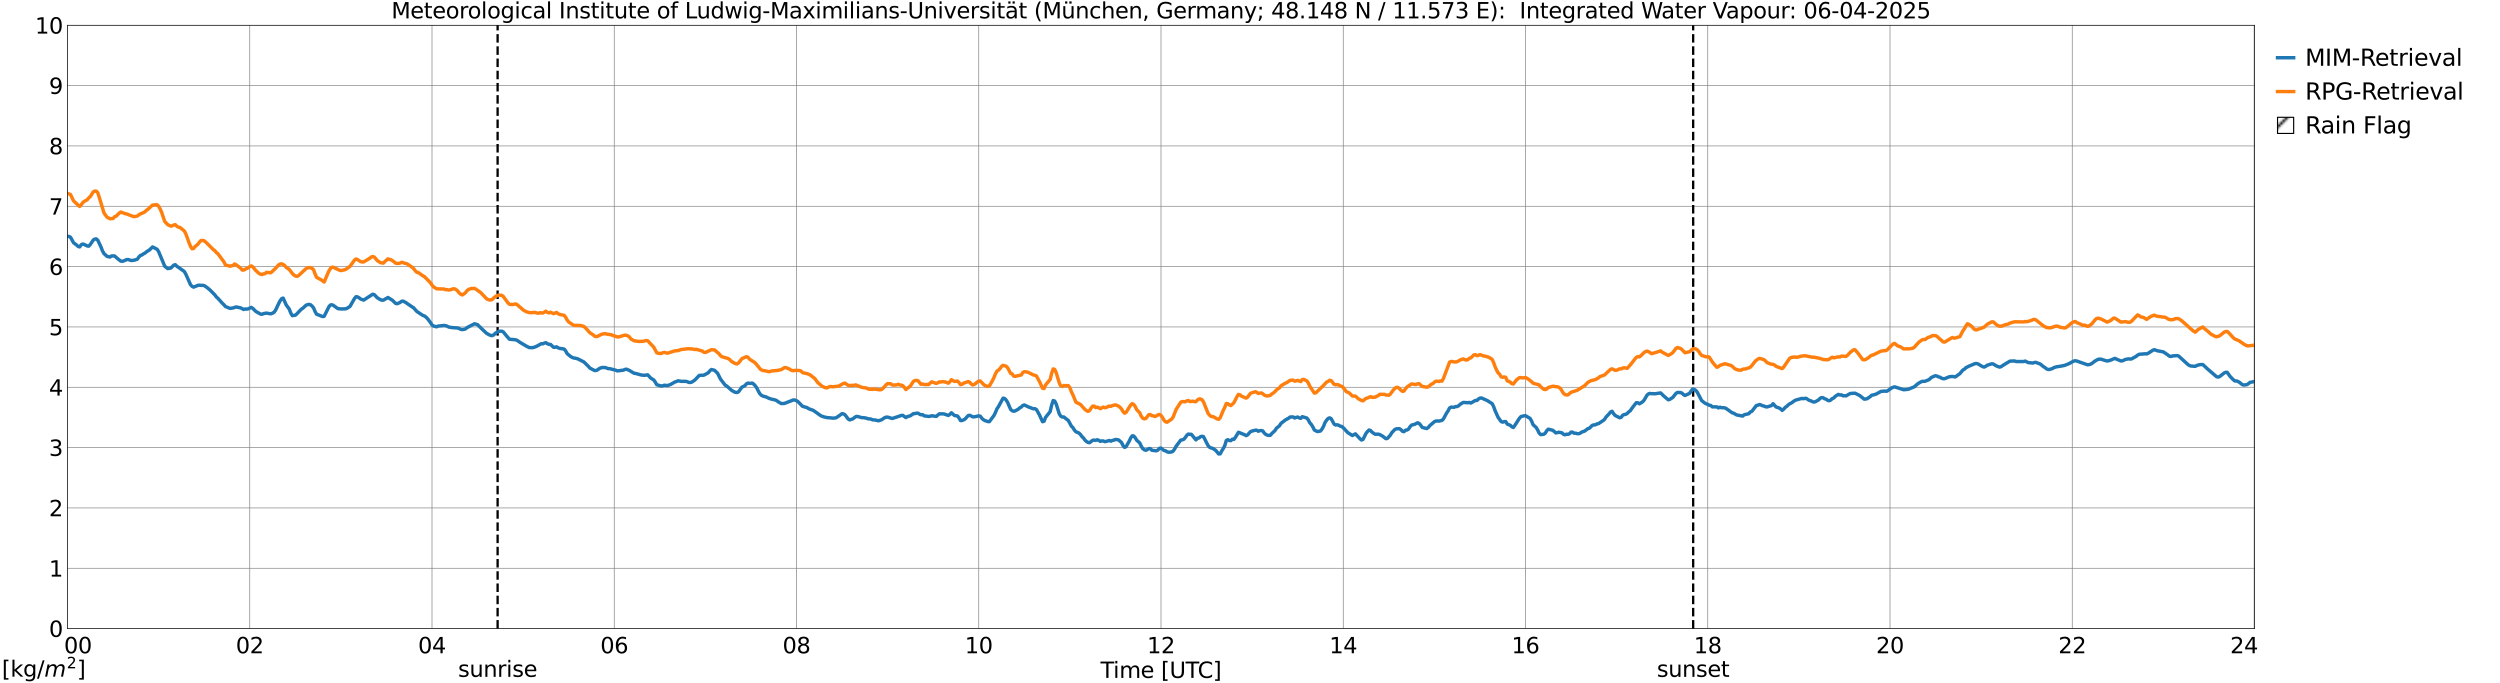 <?xml version="1.0" encoding="utf-8" standalone="no"?>
<!DOCTYPE svg PUBLIC "-//W3C//DTD SVG 1.1//EN"
  "http://www.w3.org/Graphics/SVG/1.1/DTD/svg11.dtd">
<svg xmlns:xlink="http://www.w3.org/1999/xlink" width="1085.4pt" height="296.64pt" viewBox="0 0 1085.4 296.64" xmlns="http://www.w3.org/2000/svg" version="1.1">
 <defs>
  <style type="text/css">*{stroke-linejoin: round; stroke-linecap: butt}</style>
 </defs>
 <g id="figure_1">
  <g id="patch_1">
   <path d="M 0 296.64 
L 1085.4 296.64 
L 1085.4 0 
L 0 0 
z
" style="fill: #ffffff"/>
  </g>
  <g id="axes_1">
   <g id="patch_2">
    <path d="M 29.306 272.909 
L 978.814 272.909 
L 978.814 10.976 
L 29.306 10.976 
z
" style="fill: #ffffff"/>
   </g>
   <g id="patch_3">
    <path d="M 978.814 272.909 
L 978.814 272.909 
L 978.814 10.976 
L 978.814 10.976 
z
" clip-path="url(#p4327d0785a)" style="fill: #d3d3d3; stroke: #d3d3d3; stroke-linejoin: miter"/>
   </g>
   <g id="matplotlib.axis_1">
    <g id="xtick_1">
     <g id="line2d_1">
      <path d="M 29.306 272.909 
L 29.306 10.976 
" clip-path="url(#p4327d0785a)" style="fill: none; stroke: #808080; stroke-width: 0.3; stroke-linecap: square"/>
     </g>
     <g id="line2d_2"/>
     <g id="text_1">
      <!--    00 -->
      <g transform="translate(18.733 283.627) scale(0.095 -0.095)">
       <defs>
        <path id="DejaVuSans-20" transform="scale(0.016)"/>
        <path id="DejaVuSans-30" d="M 2034 4250 
Q 1547 4250 1301 3770 
Q 1056 3291 1056 2328 
Q 1056 1369 1301 889 
Q 1547 409 2034 409 
Q 2525 409 2770 889 
Q 3016 1369 3016 2328 
Q 3016 3291 2770 3770 
Q 2525 4250 2034 4250 
z
M 2034 4750 
Q 2819 4750 3233 4129 
Q 3647 3509 3647 2328 
Q 3647 1150 3233 529 
Q 2819 -91 2034 -91 
Q 1250 -91 836 529 
Q 422 1150 422 2328 
Q 422 3509 836 4129 
Q 1250 4750 2034 4750 
z
" transform="scale(0.016)"/>
       </defs>
       <use xlink:href="#DejaVuSans-20"/>
       <use xlink:href="#DejaVuSans-20" transform="translate(31.787 0)"/>
       <use xlink:href="#DejaVuSans-20" transform="translate(63.574 0)"/>
       <use xlink:href="#DejaVuSans-30" transform="translate(95.361 0)"/>
       <use xlink:href="#DejaVuSans-30" transform="translate(158.984 0)"/>
      </g>
     </g>
    </g>
    <g id="xtick_2">
     <g id="line2d_3">
      <path d="M 108.431 272.909 
L 108.431 10.976 
" clip-path="url(#p4327d0785a)" style="fill: none; stroke: #808080; stroke-width: 0.3; stroke-linecap: square"/>
     </g>
     <g id="line2d_4"/>
     <g id="text_2">
      <!-- 02 -->
      <g transform="translate(102.387 283.627) scale(0.095 -0.095)">
       <defs>
        <path id="DejaVuSans-32" d="M 1228 531 
L 3431 531 
L 3431 0 
L 469 0 
L 469 531 
Q 828 903 1448 1529 
Q 2069 2156 2228 2338 
Q 2531 2678 2651 2914 
Q 2772 3150 2772 3378 
Q 2772 3750 2511 3984 
Q 2250 4219 1831 4219 
Q 1534 4219 1204 4116 
Q 875 4013 500 3803 
L 500 4441 
Q 881 4594 1212 4672 
Q 1544 4750 1819 4750 
Q 2544 4750 2975 4387 
Q 3406 4025 3406 3419 
Q 3406 3131 3298 2873 
Q 3191 2616 2906 2266 
Q 2828 2175 2409 1742 
Q 1991 1309 1228 531 
z
" transform="scale(0.016)"/>
       </defs>
       <use xlink:href="#DejaVuSans-30"/>
       <use xlink:href="#DejaVuSans-32" transform="translate(63.623 0)"/>
      </g>
     </g>
    </g>
    <g id="xtick_3">
     <g id="line2d_5">
      <path d="M 187.557 272.909 
L 187.557 10.976 
" clip-path="url(#p4327d0785a)" style="fill: none; stroke: #808080; stroke-width: 0.3; stroke-linecap: square"/>
     </g>
     <g id="line2d_6"/>
     <g id="text_3">
      <!-- 04 -->
      <g transform="translate(181.513 283.627) scale(0.095 -0.095)">
       <defs>
        <path id="DejaVuSans-34" d="M 2419 4116 
L 825 1625 
L 2419 1625 
L 2419 4116 
z
M 2253 4666 
L 3047 4666 
L 3047 1625 
L 3713 1625 
L 3713 1100 
L 3047 1100 
L 3047 0 
L 2419 0 
L 2419 1100 
L 313 1100 
L 313 1709 
L 2253 4666 
z
" transform="scale(0.016)"/>
       </defs>
       <use xlink:href="#DejaVuSans-30"/>
       <use xlink:href="#DejaVuSans-34" transform="translate(63.623 0)"/>
      </g>
     </g>
    </g>
    <g id="xtick_4">
     <g id="line2d_7">
      <path d="M 266.683 272.909 
L 266.683 10.976 
" clip-path="url(#p4327d0785a)" style="fill: none; stroke: #808080; stroke-width: 0.3; stroke-linecap: square"/>
     </g>
     <g id="line2d_8"/>
     <g id="text_4">
      <!-- 06 -->
      <g transform="translate(260.638 283.627) scale(0.095 -0.095)">
       <defs>
        <path id="DejaVuSans-36" d="M 2113 2584 
Q 1688 2584 1439 2293 
Q 1191 2003 1191 1497 
Q 1191 994 1439 701 
Q 1688 409 2113 409 
Q 2538 409 2786 701 
Q 3034 994 3034 1497 
Q 3034 2003 2786 2293 
Q 2538 2584 2113 2584 
z
M 3366 4563 
L 3366 3988 
Q 3128 4100 2886 4159 
Q 2644 4219 2406 4219 
Q 1781 4219 1451 3797 
Q 1122 3375 1075 2522 
Q 1259 2794 1537 2939 
Q 1816 3084 2150 3084 
Q 2853 3084 3261 2657 
Q 3669 2231 3669 1497 
Q 3669 778 3244 343 
Q 2819 -91 2113 -91 
Q 1303 -91 875 529 
Q 447 1150 447 2328 
Q 447 3434 972 4092 
Q 1497 4750 2381 4750 
Q 2619 4750 2861 4703 
Q 3103 4656 3366 4563 
z
" transform="scale(0.016)"/>
       </defs>
       <use xlink:href="#DejaVuSans-30"/>
       <use xlink:href="#DejaVuSans-36" transform="translate(63.623 0)"/>
      </g>
     </g>
    </g>
    <g id="xtick_5">
     <g id="line2d_9">
      <path d="M 345.808 272.909 
L 345.808 10.976 
" clip-path="url(#p4327d0785a)" style="fill: none; stroke: #808080; stroke-width: 0.3; stroke-linecap: square"/>
     </g>
     <g id="line2d_10"/>
     <g id="text_5">
      <!-- 08 -->
      <g transform="translate(339.764 283.627) scale(0.095 -0.095)">
       <defs>
        <path id="DejaVuSans-38" d="M 2034 2216 
Q 1584 2216 1326 1975 
Q 1069 1734 1069 1313 
Q 1069 891 1326 650 
Q 1584 409 2034 409 
Q 2484 409 2743 651 
Q 3003 894 3003 1313 
Q 3003 1734 2745 1975 
Q 2488 2216 2034 2216 
z
M 1403 2484 
Q 997 2584 770 2862 
Q 544 3141 544 3541 
Q 544 4100 942 4425 
Q 1341 4750 2034 4750 
Q 2731 4750 3128 4425 
Q 3525 4100 3525 3541 
Q 3525 3141 3298 2862 
Q 3072 2584 2669 2484 
Q 3125 2378 3379 2068 
Q 3634 1759 3634 1313 
Q 3634 634 3220 271 
Q 2806 -91 2034 -91 
Q 1263 -91 848 271 
Q 434 634 434 1313 
Q 434 1759 690 2068 
Q 947 2378 1403 2484 
z
M 1172 3481 
Q 1172 3119 1398 2916 
Q 1625 2713 2034 2713 
Q 2441 2713 2670 2916 
Q 2900 3119 2900 3481 
Q 2900 3844 2670 4047 
Q 2441 4250 2034 4250 
Q 1625 4250 1398 4047 
Q 1172 3844 1172 3481 
z
" transform="scale(0.016)"/>
       </defs>
       <use xlink:href="#DejaVuSans-30"/>
       <use xlink:href="#DejaVuSans-38" transform="translate(63.623 0)"/>
      </g>
     </g>
    </g>
    <g id="xtick_6">
     <g id="line2d_11">
      <path d="M 424.934 272.909 
L 424.934 10.976 
" clip-path="url(#p4327d0785a)" style="fill: none; stroke: #808080; stroke-width: 0.3; stroke-linecap: square"/>
     </g>
     <g id="line2d_12"/>
     <g id="text_6">
      <!-- 10 -->
      <g transform="translate(418.89 283.627) scale(0.095 -0.095)">
       <defs>
        <path id="DejaVuSans-31" d="M 794 531 
L 1825 531 
L 1825 4091 
L 703 3866 
L 703 4441 
L 1819 4666 
L 2450 4666 
L 2450 531 
L 3481 531 
L 3481 0 
L 794 0 
L 794 531 
z
" transform="scale(0.016)"/>
       </defs>
       <use xlink:href="#DejaVuSans-31"/>
       <use xlink:href="#DejaVuSans-30" transform="translate(63.623 0)"/>
      </g>
     </g>
    </g>
    <g id="xtick_7">
     <g id="line2d_13">
      <path d="M 504.06 272.909 
L 504.06 10.976 
" clip-path="url(#p4327d0785a)" style="fill: none; stroke: #808080; stroke-width: 0.3; stroke-linecap: square"/>
     </g>
     <g id="line2d_14"/>
     <g id="text_7">
      <!-- 12 -->
      <g transform="translate(498.015 283.627) scale(0.095 -0.095)">
       <use xlink:href="#DejaVuSans-31"/>
       <use xlink:href="#DejaVuSans-32" transform="translate(63.623 0)"/>
      </g>
     </g>
    </g>
    <g id="xtick_8">
     <g id="line2d_15">
      <path d="M 583.185 272.909 
L 583.185 10.976 
" clip-path="url(#p4327d0785a)" style="fill: none; stroke: #808080; stroke-width: 0.3; stroke-linecap: square"/>
     </g>
     <g id="line2d_16"/>
     <g id="text_8">
      <!-- 14 -->
      <g transform="translate(577.141 283.627) scale(0.095 -0.095)">
       <use xlink:href="#DejaVuSans-31"/>
       <use xlink:href="#DejaVuSans-34" transform="translate(63.623 0)"/>
      </g>
     </g>
    </g>
    <g id="xtick_9">
     <g id="line2d_17">
      <path d="M 662.311 272.909 
L 662.311 10.976 
" clip-path="url(#p4327d0785a)" style="fill: none; stroke: #808080; stroke-width: 0.3; stroke-linecap: square"/>
     </g>
     <g id="line2d_18"/>
     <g id="text_9">
      <!-- 16 -->
      <g transform="translate(656.267 283.627) scale(0.095 -0.095)">
       <use xlink:href="#DejaVuSans-31"/>
       <use xlink:href="#DejaVuSans-36" transform="translate(63.623 0)"/>
      </g>
     </g>
    </g>
    <g id="xtick_10">
     <g id="line2d_19">
      <path d="M 741.437 272.909 
L 741.437 10.976 
" clip-path="url(#p4327d0785a)" style="fill: none; stroke: #808080; stroke-width: 0.3; stroke-linecap: square"/>
     </g>
     <g id="line2d_20"/>
     <g id="text_10">
      <!-- 18 -->
      <g transform="translate(735.392 283.627) scale(0.095 -0.095)">
       <use xlink:href="#DejaVuSans-31"/>
       <use xlink:href="#DejaVuSans-38" transform="translate(63.623 0)"/>
      </g>
     </g>
    </g>
    <g id="xtick_11">
     <g id="line2d_21">
      <path d="M 820.562 272.909 
L 820.562 10.976 
" clip-path="url(#p4327d0785a)" style="fill: none; stroke: #808080; stroke-width: 0.3; stroke-linecap: square"/>
     </g>
     <g id="line2d_22"/>
     <g id="text_11">
      <!-- 20 -->
      <g transform="translate(814.518 283.627) scale(0.095 -0.095)">
       <use xlink:href="#DejaVuSans-32"/>
       <use xlink:href="#DejaVuSans-30" transform="translate(63.623 0)"/>
      </g>
     </g>
    </g>
    <g id="xtick_12">
     <g id="line2d_23">
      <path d="M 899.688 272.909 
L 899.688 10.976 
" clip-path="url(#p4327d0785a)" style="fill: none; stroke: #808080; stroke-width: 0.3; stroke-linecap: square"/>
     </g>
     <g id="line2d_24"/>
     <g id="text_12">
      <!-- 22 -->
      <g transform="translate(893.644 283.627) scale(0.095 -0.095)">
       <use xlink:href="#DejaVuSans-32"/>
       <use xlink:href="#DejaVuSans-32" transform="translate(63.623 0)"/>
      </g>
     </g>
    </g>
    <g id="xtick_13">
     <g id="line2d_25">
      <path d="M 978.814 272.909 
L 978.814 10.976 
" clip-path="url(#p4327d0785a)" style="fill: none; stroke: #808080; stroke-width: 0.3; stroke-linecap: square"/>
     </g>
     <g id="line2d_26"/>
     <g id="text_13">
      <!-- 24    -->
      <g transform="translate(968.241 283.627) scale(0.095 -0.095)">
       <use xlink:href="#DejaVuSans-32"/>
       <use xlink:href="#DejaVuSans-34" transform="translate(63.623 0)"/>
       <use xlink:href="#DejaVuSans-20" transform="translate(127.246 0)"/>
       <use xlink:href="#DejaVuSans-20" transform="translate(159.033 0)"/>
       <use xlink:href="#DejaVuSans-20" transform="translate(190.82 0)"/>
      </g>
     </g>
    </g>
    <g id="text_14">
     <!-- Time [UTC] -->
     <g transform="translate(477.806 294.322) scale(0.095 -0.095)">
      <defs>
       <path id="DejaVuSans-54" d="M -19 4666 
L 3928 4666 
L 3928 4134 
L 2272 4134 
L 2272 0 
L 1638 0 
L 1638 4134 
L -19 4134 
L -19 4666 
z
" transform="scale(0.016)"/>
       <path id="DejaVuSans-69" d="M 603 3500 
L 1178 3500 
L 1178 0 
L 603 0 
L 603 3500 
z
M 603 4863 
L 1178 4863 
L 1178 4134 
L 603 4134 
L 603 4863 
z
" transform="scale(0.016)"/>
       <path id="DejaVuSans-6d" d="M 3328 2828 
Q 3544 3216 3844 3400 
Q 4144 3584 4550 3584 
Q 5097 3584 5394 3201 
Q 5691 2819 5691 2113 
L 5691 0 
L 5113 0 
L 5113 2094 
Q 5113 2597 4934 2840 
Q 4756 3084 4391 3084 
Q 3944 3084 3684 2787 
Q 3425 2491 3425 1978 
L 3425 0 
L 2847 0 
L 2847 2094 
Q 2847 2600 2669 2842 
Q 2491 3084 2119 3084 
Q 1678 3084 1418 2786 
Q 1159 2488 1159 1978 
L 1159 0 
L 581 0 
L 581 3500 
L 1159 3500 
L 1159 2956 
Q 1356 3278 1631 3431 
Q 1906 3584 2284 3584 
Q 2666 3584 2933 3390 
Q 3200 3197 3328 2828 
z
" transform="scale(0.016)"/>
       <path id="DejaVuSans-65" d="M 3597 1894 
L 3597 1613 
L 953 1613 
Q 991 1019 1311 708 
Q 1631 397 2203 397 
Q 2534 397 2845 478 
Q 3156 559 3463 722 
L 3463 178 
Q 3153 47 2828 -22 
Q 2503 -91 2169 -91 
Q 1331 -91 842 396 
Q 353 884 353 1716 
Q 353 2575 817 3079 
Q 1281 3584 2069 3584 
Q 2775 3584 3186 3129 
Q 3597 2675 3597 1894 
z
M 3022 2063 
Q 3016 2534 2758 2815 
Q 2500 3097 2075 3097 
Q 1594 3097 1305 2825 
Q 1016 2553 972 2059 
L 3022 2063 
z
" transform="scale(0.016)"/>
       <path id="DejaVuSans-5b" d="M 550 4863 
L 1875 4863 
L 1875 4416 
L 1125 4416 
L 1125 -397 
L 1875 -397 
L 1875 -844 
L 550 -844 
L 550 4863 
z
" transform="scale(0.016)"/>
       <path id="DejaVuSans-55" d="M 556 4666 
L 1191 4666 
L 1191 1831 
Q 1191 1081 1462 751 
Q 1734 422 2344 422 
Q 2950 422 3222 751 
Q 3494 1081 3494 1831 
L 3494 4666 
L 4128 4666 
L 4128 1753 
Q 4128 841 3676 375 
Q 3225 -91 2344 -91 
Q 1459 -91 1007 375 
Q 556 841 556 1753 
L 556 4666 
z
" transform="scale(0.016)"/>
       <path id="DejaVuSans-43" d="M 4122 4306 
L 4122 3641 
Q 3803 3938 3442 4084 
Q 3081 4231 2675 4231 
Q 1875 4231 1450 3742 
Q 1025 3253 1025 2328 
Q 1025 1406 1450 917 
Q 1875 428 2675 428 
Q 3081 428 3442 575 
Q 3803 722 4122 1019 
L 4122 359 
Q 3791 134 3420 21 
Q 3050 -91 2638 -91 
Q 1578 -91 968 557 
Q 359 1206 359 2328 
Q 359 3453 968 4101 
Q 1578 4750 2638 4750 
Q 3056 4750 3426 4639 
Q 3797 4528 4122 4306 
z
" transform="scale(0.016)"/>
       <path id="DejaVuSans-5d" d="M 1947 4863 
L 1947 -844 
L 622 -844 
L 622 -397 
L 1369 -397 
L 1369 4416 
L 622 4416 
L 622 4863 
L 1947 4863 
z
" transform="scale(0.016)"/>
      </defs>
      <use xlink:href="#DejaVuSans-54"/>
      <use xlink:href="#DejaVuSans-69" transform="translate(57.959 0)"/>
      <use xlink:href="#DejaVuSans-6d" transform="translate(85.742 0)"/>
      <use xlink:href="#DejaVuSans-65" transform="translate(183.154 0)"/>
      <use xlink:href="#DejaVuSans-20" transform="translate(244.678 0)"/>
      <use xlink:href="#DejaVuSans-5b" transform="translate(276.465 0)"/>
      <use xlink:href="#DejaVuSans-55" transform="translate(315.479 0)"/>
      <use xlink:href="#DejaVuSans-54" transform="translate(388.672 0)"/>
      <use xlink:href="#DejaVuSans-43" transform="translate(443.881 0)"/>
      <use xlink:href="#DejaVuSans-5d" transform="translate(513.705 0)"/>
     </g>
    </g>
   </g>
   <g id="matplotlib.axis_2">
    <g id="ytick_1">
     <g id="line2d_27">
      <path d="M 29.306 272.909 
L 978.814 272.909 
" clip-path="url(#p4327d0785a)" style="fill: none; stroke: #808080; stroke-width: 0.3; stroke-linecap: square"/>
     </g>
     <g id="line2d_28"/>
     <g id="text_15">
      <!-- 0 -->
      <g transform="translate(21.261 276.518) scale(0.095 -0.095)">
       <use xlink:href="#DejaVuSans-30"/>
      </g>
     </g>
    </g>
    <g id="ytick_2">
     <g id="line2d_29">
      <path d="M 29.306 246.715 
L 978.814 246.715 
" clip-path="url(#p4327d0785a)" style="fill: none; stroke: #808080; stroke-width: 0.3; stroke-linecap: square"/>
     </g>
     <g id="line2d_30"/>
     <g id="text_16">
      <!-- 1 -->
      <g transform="translate(21.261 250.325) scale(0.095 -0.095)">
       <use xlink:href="#DejaVuSans-31"/>
      </g>
     </g>
    </g>
    <g id="ytick_3">
     <g id="line2d_31">
      <path d="M 29.306 220.522 
L 978.814 220.522 
" clip-path="url(#p4327d0785a)" style="fill: none; stroke: #808080; stroke-width: 0.3; stroke-linecap: square"/>
     </g>
     <g id="line2d_32"/>
     <g id="text_17">
      <!-- 2 -->
      <g transform="translate(21.261 224.131) scale(0.095 -0.095)">
       <use xlink:href="#DejaVuSans-32"/>
      </g>
     </g>
    </g>
    <g id="ytick_4">
     <g id="line2d_33">
      <path d="M 29.306 194.329 
L 978.814 194.329 
" clip-path="url(#p4327d0785a)" style="fill: none; stroke: #808080; stroke-width: 0.3; stroke-linecap: square"/>
     </g>
     <g id="line2d_34"/>
     <g id="text_18">
      <!-- 3 -->
      <g transform="translate(21.261 197.938) scale(0.095 -0.095)">
       <defs>
        <path id="DejaVuSans-33" d="M 2597 2516 
Q 3050 2419 3304 2112 
Q 3559 1806 3559 1356 
Q 3559 666 3084 287 
Q 2609 -91 1734 -91 
Q 1441 -91 1130 -33 
Q 819 25 488 141 
L 488 750 
Q 750 597 1062 519 
Q 1375 441 1716 441 
Q 2309 441 2620 675 
Q 2931 909 2931 1356 
Q 2931 1769 2642 2001 
Q 2353 2234 1838 2234 
L 1294 2234 
L 1294 2753 
L 1863 2753 
Q 2328 2753 2575 2939 
Q 2822 3125 2822 3475 
Q 2822 3834 2567 4026 
Q 2313 4219 1838 4219 
Q 1578 4219 1281 4162 
Q 984 4106 628 3988 
L 628 4550 
Q 988 4650 1302 4700 
Q 1616 4750 1894 4750 
Q 2613 4750 3031 4423 
Q 3450 4097 3450 3541 
Q 3450 3153 3228 2886 
Q 3006 2619 2597 2516 
z
" transform="scale(0.016)"/>
       </defs>
       <use xlink:href="#DejaVuSans-33"/>
      </g>
     </g>
    </g>
    <g id="ytick_5">
     <g id="line2d_35">
      <path d="M 29.306 168.136 
L 978.814 168.136 
" clip-path="url(#p4327d0785a)" style="fill: none; stroke: #808080; stroke-width: 0.3; stroke-linecap: square"/>
     </g>
     <g id="line2d_36"/>
     <g id="text_19">
      <!-- 4 -->
      <g transform="translate(21.261 171.745) scale(0.095 -0.095)">
       <use xlink:href="#DejaVuSans-34"/>
      </g>
     </g>
    </g>
    <g id="ytick_6">
     <g id="line2d_37">
      <path d="M 29.306 141.942 
L 978.814 141.942 
" clip-path="url(#p4327d0785a)" style="fill: none; stroke: #808080; stroke-width: 0.3; stroke-linecap: square"/>
     </g>
     <g id="line2d_38"/>
     <g id="text_20">
      <!-- 5 -->
      <g transform="translate(21.261 145.551) scale(0.095 -0.095)">
       <defs>
        <path id="DejaVuSans-35" d="M 691 4666 
L 3169 4666 
L 3169 4134 
L 1269 4134 
L 1269 2991 
Q 1406 3038 1543 3061 
Q 1681 3084 1819 3084 
Q 2600 3084 3056 2656 
Q 3513 2228 3513 1497 
Q 3513 744 3044 326 
Q 2575 -91 1722 -91 
Q 1428 -91 1123 -41 
Q 819 9 494 109 
L 494 744 
Q 775 591 1075 516 
Q 1375 441 1709 441 
Q 2250 441 2565 725 
Q 2881 1009 2881 1497 
Q 2881 1984 2565 2268 
Q 2250 2553 1709 2553 
Q 1456 2553 1204 2497 
Q 953 2441 691 2322 
L 691 4666 
z
" transform="scale(0.016)"/>
       </defs>
       <use xlink:href="#DejaVuSans-35"/>
      </g>
     </g>
    </g>
    <g id="ytick_7">
     <g id="line2d_39">
      <path d="M 29.306 115.749 
L 978.814 115.749 
" clip-path="url(#p4327d0785a)" style="fill: none; stroke: #808080; stroke-width: 0.3; stroke-linecap: square"/>
     </g>
     <g id="line2d_40"/>
     <g id="text_21">
      <!-- 6 -->
      <g transform="translate(21.261 119.358) scale(0.095 -0.095)">
       <use xlink:href="#DejaVuSans-36"/>
      </g>
     </g>
    </g>
    <g id="ytick_8">
     <g id="line2d_41">
      <path d="M 29.306 89.556 
L 978.814 89.556 
" clip-path="url(#p4327d0785a)" style="fill: none; stroke: #808080; stroke-width: 0.3; stroke-linecap: square"/>
     </g>
     <g id="line2d_42"/>
     <g id="text_22">
      <!-- 7 -->
      <g transform="translate(21.261 93.165) scale(0.095 -0.095)">
       <defs>
        <path id="DejaVuSans-37" d="M 525 4666 
L 3525 4666 
L 3525 4397 
L 1831 0 
L 1172 0 
L 2766 4134 
L 525 4134 
L 525 4666 
z
" transform="scale(0.016)"/>
       </defs>
       <use xlink:href="#DejaVuSans-37"/>
      </g>
     </g>
    </g>
    <g id="ytick_9">
     <g id="line2d_43">
      <path d="M 29.306 63.362 
L 978.814 63.362 
" clip-path="url(#p4327d0785a)" style="fill: none; stroke: #808080; stroke-width: 0.3; stroke-linecap: square"/>
     </g>
     <g id="line2d_44"/>
     <g id="text_23">
      <!-- 8 -->
      <g transform="translate(21.261 66.972) scale(0.095 -0.095)">
       <use xlink:href="#DejaVuSans-38"/>
      </g>
     </g>
    </g>
    <g id="ytick_10">
     <g id="line2d_45">
      <path d="M 29.306 37.169 
L 978.814 37.169 
" clip-path="url(#p4327d0785a)" style="fill: none; stroke: #808080; stroke-width: 0.3; stroke-linecap: square"/>
     </g>
     <g id="line2d_46"/>
     <g id="text_24">
      <!-- 9 -->
      <g transform="translate(21.261 40.778) scale(0.095 -0.095)">
       <defs>
        <path id="DejaVuSans-39" d="M 703 97 
L 703 672 
Q 941 559 1184 500 
Q 1428 441 1663 441 
Q 2288 441 2617 861 
Q 2947 1281 2994 2138 
Q 2813 1869 2534 1725 
Q 2256 1581 1919 1581 
Q 1219 1581 811 2004 
Q 403 2428 403 3163 
Q 403 3881 828 4315 
Q 1253 4750 1959 4750 
Q 2769 4750 3195 4129 
Q 3622 3509 3622 2328 
Q 3622 1225 3098 567 
Q 2575 -91 1691 -91 
Q 1453 -91 1209 -44 
Q 966 3 703 97 
z
M 1959 2075 
Q 2384 2075 2632 2365 
Q 2881 2656 2881 3163 
Q 2881 3666 2632 3958 
Q 2384 4250 1959 4250 
Q 1534 4250 1286 3958 
Q 1038 3666 1038 3163 
Q 1038 2656 1286 2365 
Q 1534 2075 1959 2075 
z
" transform="scale(0.016)"/>
       </defs>
       <use xlink:href="#DejaVuSans-39"/>
      </g>
     </g>
    </g>
    <g id="ytick_11">
     <g id="line2d_47">
      <path d="M 29.306 10.976 
L 978.814 10.976 
" clip-path="url(#p4327d0785a)" style="fill: none; stroke: #808080; stroke-width: 0.3; stroke-linecap: square"/>
     </g>
     <g id="line2d_48"/>
     <g id="text_25">
      <!-- 10 -->
      <g transform="translate(15.217 14.585) scale(0.095 -0.095)">
       <use xlink:href="#DejaVuSans-31"/>
       <use xlink:href="#DejaVuSans-30" transform="translate(63.623 0)"/>
      </g>
     </g>
    </g>
   </g>
   <g id="line2d_49">
    <path d="M 216.042 272.909 
L 216.042 10.976 
" clip-path="url(#p4327d0785a)" style="fill: none; stroke-dasharray: 3.7,1.6; stroke-dashoffset: 0; stroke: #000000"/>
   </g>
   <g id="line2d_50">
    <path d="M 735.107 272.909 
L 735.107 10.976 
" clip-path="url(#p4327d0785a)" style="fill: none; stroke-dasharray: 3.7,1.6; stroke-dashoffset: 0; stroke: #000000"/>
   </g>
   <g id="line2d_51">
    <path d="M 29.306 102.596 
L 29.965 102.659 
L 30.625 103.019 
L 31.943 105.41 
L 33.262 106.375 
L 33.921 107.005 
L 34.581 107.191 
L 35.24 106.272 
L 35.9 105.956 
L 36.559 106.13 
L 37.878 106.799 
L 38.537 106.866 
L 39.197 106.143 
L 40.515 104.186 
L 41.175 103.778 
L 41.834 103.734 
L 42.493 104.351 
L 43.812 107.165 
L 44.472 108.878 
L 45.131 110.083 
L 46.45 111.278 
L 47.768 111.596 
L 48.428 111.12 
L 49.747 111.125 
L 51.065 112.303 
L 52.384 113.332 
L 53.043 113.444 
L 53.703 113.277 
L 55.022 112.697 
L 55.681 112.687 
L 57 113.117 
L 58.319 112.96 
L 59.637 112.515 
L 60.297 111.579 
L 60.956 110.908 
L 61.615 110.695 
L 62.275 110.22 
L 62.934 109.884 
L 63.594 109.327 
L 64.912 108.489 
L 66.231 107.211 
L 68.209 108.225 
L 68.869 109.245 
L 70.847 113.957 
L 71.506 115.566 
L 72.825 116.621 
L 74.144 116.389 
L 75.462 115.103 
L 76.122 114.93 
L 76.781 115.606 
L 78.1 116.473 
L 78.759 117.014 
L 79.419 117.404 
L 80.078 117.951 
L 80.737 119.163 
L 82.716 123.609 
L 83.375 124.301 
L 84.034 124.664 
L 86.013 123.877 
L 86.672 123.813 
L 87.331 123.91 
L 87.991 123.873 
L 88.65 123.991 
L 89.969 124.893 
L 91.288 126.014 
L 93.266 128.023 
L 93.925 128.915 
L 94.584 129.491 
L 96.563 131.697 
L 97.222 132.314 
L 97.881 133.086 
L 99.86 133.893 
L 101.178 133.703 
L 102.497 133.256 
L 104.475 133.667 
L 105.794 134.363 
L 106.453 134.137 
L 107.113 134.21 
L 107.772 134.087 
L 109.091 133.447 
L 109.75 133.894 
L 111.069 135.204 
L 113.047 136.333 
L 113.707 136.474 
L 114.366 136.166 
L 115.685 135.93 
L 117.003 136.171 
L 117.663 136.236 
L 118.322 135.967 
L 118.982 135.569 
L 119.641 134.662 
L 120.96 131.854 
L 121.619 130.594 
L 122.278 129.651 
L 122.938 129.432 
L 124.257 132.372 
L 125.575 134.182 
L 126.235 135.88 
L 126.894 137.045 
L 128.213 136.849 
L 128.872 136.282 
L 130.191 134.882 
L 130.85 134.213 
L 131.51 133.786 
L 132.829 132.568 
L 133.488 132.272 
L 134.147 132.16 
L 134.807 132.316 
L 135.466 132.867 
L 136.125 133.647 
L 136.785 135.231 
L 137.444 136.409 
L 140.082 137.452 
L 140.741 137.319 
L 142.719 133.334 
L 143.379 132.461 
L 144.038 132.286 
L 144.697 132.569 
L 146.676 133.982 
L 147.994 134.127 
L 149.313 134.107 
L 149.972 134.094 
L 150.632 133.878 
L 151.951 133.026 
L 153.269 130.723 
L 153.929 129.561 
L 154.588 128.815 
L 155.247 128.921 
L 155.907 129.294 
L 156.566 129.81 
L 157.885 130.297 
L 159.204 129.432 
L 161.841 127.744 
L 162.501 127.932 
L 163.819 129.293 
L 165.138 130.078 
L 165.798 130.335 
L 166.457 130.317 
L 168.435 129.155 
L 170.413 130.398 
L 171.732 131.705 
L 172.391 131.875 
L 173.71 131.312 
L 174.37 130.792 
L 175.029 130.726 
L 176.348 131.44 
L 177.007 131.941 
L 179.645 133.712 
L 180.963 135.217 
L 183.601 136.955 
L 184.26 137.171 
L 184.92 137.654 
L 185.579 138.303 
L 186.898 140.047 
L 187.557 141.072 
L 188.216 141.541 
L 189.535 141.889 
L 190.195 141.57 
L 192.832 141.304 
L 193.492 141.408 
L 194.151 141.627 
L 194.81 141.978 
L 196.129 142.221 
L 198.767 142.409 
L 200.085 142.982 
L 200.745 143.105 
L 202.063 142.832 
L 202.723 142.263 
L 206.02 140.561 
L 207.339 140.963 
L 209.317 142.911 
L 211.295 144.75 
L 212.614 145.463 
L 213.273 145.703 
L 213.932 145.651 
L 214.592 145.179 
L 215.251 144.547 
L 216.57 143.831 
L 217.889 143.782 
L 218.548 144.147 
L 219.867 145.782 
L 221.186 147.276 
L 223.823 147.52 
L 224.482 147.757 
L 225.801 148.66 
L 228.439 150.222 
L 229.757 150.906 
L 231.076 150.947 
L 231.736 150.844 
L 233.054 150.306 
L 235.033 149.211 
L 235.692 149.289 
L 236.351 148.955 
L 237.011 148.785 
L 237.67 149.236 
L 238.329 149.526 
L 238.989 149.51 
L 240.308 150.758 
L 240.967 150.765 
L 241.626 150.563 
L 242.286 151.003 
L 242.945 151.235 
L 244.923 151.547 
L 245.583 152.339 
L 246.242 153.544 
L 247.561 154.632 
L 248.22 155.07 
L 248.88 155.361 
L 250.198 155.613 
L 250.858 155.813 
L 253.495 157.143 
L 255.473 159.071 
L 256.133 159.827 
L 258.111 160.856 
L 258.77 160.865 
L 259.43 160.606 
L 260.089 160.079 
L 260.748 159.742 
L 261.408 159.57 
L 262.726 159.552 
L 264.045 160.044 
L 264.705 160.06 
L 267.342 160.727 
L 268.002 161.039 
L 270.639 160.711 
L 271.298 160.408 
L 271.958 160.265 
L 273.277 160.846 
L 275.255 162.041 
L 275.914 162.126 
L 278.552 162.846 
L 279.87 162.937 
L 281.189 162.727 
L 282.508 164.128 
L 283.827 164.959 
L 284.486 165.891 
L 285.145 167.043 
L 287.124 167.579 
L 287.783 167.486 
L 288.442 167.242 
L 289.761 167.408 
L 291.08 166.955 
L 293.058 165.825 
L 293.717 165.629 
L 294.377 165.309 
L 295.696 165.56 
L 297.674 165.569 
L 298.333 165.685 
L 298.992 166.024 
L 299.652 166.052 
L 300.311 165.918 
L 301.63 165.038 
L 303.608 162.988 
L 305.586 162.877 
L 306.905 162.179 
L 307.564 161.772 
L 308.224 160.961 
L 308.883 160.424 
L 310.202 160.763 
L 311.521 162.023 
L 312.839 164.616 
L 314.818 167.191 
L 315.477 167.573 
L 316.796 168.693 
L 317.455 169.34 
L 318.774 170.142 
L 319.433 170.356 
L 320.093 170.411 
L 320.752 169.968 
L 322.071 168.114 
L 323.39 167.464 
L 324.049 166.683 
L 324.708 166.316 
L 325.368 166.424 
L 326.686 166.351 
L 327.346 166.888 
L 328.005 167.596 
L 328.665 168.63 
L 329.324 169.975 
L 329.983 171.064 
L 330.643 171.662 
L 331.302 171.992 
L 332.621 172.341 
L 333.94 172.98 
L 335.258 173.366 
L 336.577 173.64 
L 337.236 173.953 
L 337.896 174.463 
L 339.215 175.221 
L 340.533 175.163 
L 344.49 173.625 
L 345.149 173.696 
L 345.808 173.963 
L 346.468 174.39 
L 348.446 176.426 
L 350.424 176.97 
L 351.083 177.453 
L 352.402 177.914 
L 353.062 178.151 
L 354.38 179.068 
L 356.359 180.502 
L 357.677 180.987 
L 358.996 181.298 
L 360.974 181.457 
L 361.634 181.557 
L 362.952 181.415 
L 364.271 180.54 
L 365.59 179.589 
L 366.249 179.717 
L 366.909 180.134 
L 368.227 181.905 
L 368.887 182.302 
L 370.206 181.885 
L 371.524 180.888 
L 372.184 180.776 
L 373.502 181.15 
L 374.162 181.33 
L 374.821 181.323 
L 376.14 181.54 
L 376.799 181.815 
L 378.118 181.94 
L 378.777 182.259 
L 380.096 182.374 
L 381.415 182.689 
L 382.734 182.258 
L 384.053 181.37 
L 384.712 181.111 
L 385.371 181.09 
L 386.69 181.487 
L 387.349 181.703 
L 391.306 180.388 
L 391.965 180.331 
L 393.284 181.289 
L 393.943 180.892 
L 395.262 180.502 
L 396.581 179.571 
L 397.24 179.577 
L 397.899 179.373 
L 398.559 179.392 
L 399.218 179.816 
L 399.878 180.083 
L 400.537 180.02 
L 401.196 180.531 
L 403.175 180.793 
L 403.834 180.73 
L 404.493 180.512 
L 406.471 180.789 
L 407.79 179.68 
L 409.768 179.699 
L 411.746 180.372 
L 412.406 179.896 
L 413.065 179.21 
L 414.384 180.387 
L 415.703 180.6 
L 416.362 181.476 
L 417.022 182.59 
L 417.681 182.563 
L 418.34 182.302 
L 419 181.92 
L 420.318 180.445 
L 420.978 180.292 
L 422.297 180.95 
L 422.956 180.987 
L 424.934 180.554 
L 425.593 180.696 
L 426.253 181.576 
L 426.912 182.192 
L 427.572 182.574 
L 428.89 183.036 
L 429.55 183.056 
L 431.528 180.402 
L 432.187 179.074 
L 432.847 177.482 
L 433.506 176.518 
L 435.484 172.868 
L 436.144 172.998 
L 436.803 173.632 
L 437.462 174.717 
L 438.781 177.756 
L 439.44 178.311 
L 440.1 178.563 
L 440.759 178.386 
L 442.078 177.659 
L 442.737 177.084 
L 443.397 176.705 
L 444.056 176.056 
L 444.716 175.812 
L 446.694 176.76 
L 448.672 177.492 
L 449.331 177.434 
L 449.991 177.816 
L 451.309 180.183 
L 452.628 183.089 
L 453.287 182.883 
L 453.947 181.202 
L 455.925 178.714 
L 456.584 175.907 
L 457.244 173.903 
L 457.903 174.141 
L 458.563 175.414 
L 459.881 179.642 
L 460.541 180.702 
L 461.2 181.043 
L 461.859 181.032 
L 463.838 182.589 
L 465.156 185.006 
L 465.816 185.662 
L 466.475 186.73 
L 467.134 187.465 
L 468.453 188.012 
L 469.113 188.666 
L 469.772 189.583 
L 470.431 190.198 
L 471.091 191.129 
L 471.75 191.71 
L 472.409 192.095 
L 473.069 192.188 
L 474.388 191.147 
L 475.047 191.059 
L 475.706 191.206 
L 476.366 190.924 
L 477.025 191.148 
L 477.685 191.63 
L 478.344 191.416 
L 479.003 191.449 
L 479.663 191.757 
L 480.322 191.626 
L 481.641 191.236 
L 482.3 191.542 
L 482.96 191.215 
L 483.619 191.089 
L 484.278 190.791 
L 485.597 190.973 
L 486.916 192.11 
L 487.575 193.425 
L 488.235 194.226 
L 488.894 193.914 
L 490.213 191.621 
L 490.872 190.208 
L 491.532 189.239 
L 492.191 189.276 
L 492.85 190.021 
L 493.51 191.127 
L 494.828 192.31 
L 495.488 193.707 
L 496.147 194.798 
L 496.807 195.261 
L 497.466 195.505 
L 498.125 195.216 
L 498.785 194.77 
L 499.444 194.775 
L 500.103 195.496 
L 502.082 195.727 
L 502.741 195.364 
L 503.4 194.621 
L 504.06 194.544 
L 505.379 195.601 
L 506.038 195.7 
L 506.697 196.164 
L 507.357 196.341 
L 508.675 196.234 
L 509.335 195.848 
L 509.994 194.898 
L 510.654 193.708 
L 512.632 191.074 
L 513.291 190.965 
L 513.95 190.722 
L 514.61 189.958 
L 515.269 188.993 
L 515.929 188.447 
L 516.588 188.566 
L 517.247 188.559 
L 519.226 190.98 
L 519.885 190.245 
L 520.544 190.16 
L 521.204 189.587 
L 521.863 189.409 
L 522.522 189.575 
L 523.841 192.207 
L 524.501 193.454 
L 525.16 194.197 
L 525.819 194.491 
L 526.479 194.65 
L 527.797 195.507 
L 529.116 197.094 
L 529.776 197.03 
L 530.435 195.737 
L 531.094 194.752 
L 531.754 193.439 
L 532.413 191.243 
L 533.073 190.897 
L 533.732 191.264 
L 534.391 191.308 
L 535.051 190.664 
L 535.71 190.772 
L 536.369 189.873 
L 537.688 187.675 
L 540.326 188.732 
L 540.985 189.127 
L 541.644 188.828 
L 542.963 187.346 
L 544.282 186.952 
L 544.941 186.795 
L 545.601 186.757 
L 546.26 187.223 
L 546.919 186.974 
L 547.579 186.93 
L 548.238 187.077 
L 548.898 188.028 
L 549.557 188.606 
L 550.216 188.913 
L 550.876 189.05 
L 551.535 188.964 
L 552.195 188.183 
L 553.513 186.977 
L 554.173 185.929 
L 555.491 184.85 
L 556.151 183.816 
L 558.129 182.292 
L 559.448 181.585 
L 560.107 181.048 
L 561.426 181.004 
L 562.085 181.477 
L 562.745 181.208 
L 563.404 181.067 
L 564.063 181.428 
L 564.723 181.641 
L 565.382 180.908 
L 567.36 181.485 
L 568.02 182.326 
L 568.679 183.583 
L 569.338 184.287 
L 569.998 185.373 
L 570.657 186.718 
L 571.976 187.373 
L 573.295 187.131 
L 573.954 186.303 
L 574.613 185.126 
L 575.273 183.458 
L 575.932 182.466 
L 576.592 181.696 
L 577.251 181.418 
L 577.91 181.731 
L 579.229 184.145 
L 579.889 184.528 
L 580.548 184.414 
L 581.207 184.632 
L 581.867 185.025 
L 582.526 185.148 
L 583.185 185.706 
L 585.164 187.832 
L 587.142 189.086 
L 588.46 188.369 
L 590.439 190.475 
L 591.098 191.035 
L 591.757 190.777 
L 593.076 188.145 
L 593.736 187.319 
L 594.395 186.691 
L 595.054 186.936 
L 595.714 187.657 
L 597.032 188.541 
L 598.351 188.487 
L 599.011 188.654 
L 600.329 189.388 
L 601.648 190.434 
L 602.307 190.373 
L 603.626 188.92 
L 604.286 187.821 
L 605.604 186.447 
L 606.264 186.185 
L 607.582 186.11 
L 608.242 186.537 
L 608.901 187.264 
L 609.561 187.412 
L 610.22 186.762 
L 610.879 186.69 
L 611.539 186.274 
L 612.198 185.261 
L 612.858 184.551 
L 614.176 184.232 
L 615.495 183.551 
L 616.154 183.862 
L 616.814 184.62 
L 617.473 185.562 
L 619.451 186.067 
L 620.111 185.594 
L 620.77 184.772 
L 622.089 183.649 
L 622.748 183.076 
L 623.408 182.807 
L 624.067 182.752 
L 624.726 182.823 
L 626.045 182.518 
L 626.705 181.839 
L 628.023 179.379 
L 628.683 178.406 
L 629.342 177.125 
L 630.001 176.761 
L 631.32 176.813 
L 631.98 176.54 
L 632.639 176.504 
L 633.298 176.145 
L 633.958 175.532 
L 635.276 174.72 
L 636.595 174.793 
L 637.255 174.868 
L 637.914 174.701 
L 638.573 175.001 
L 640.552 173.85 
L 641.211 173.863 
L 641.87 173.256 
L 642.53 172.85 
L 643.189 172.768 
L 645.827 173.965 
L 647.145 174.83 
L 647.805 175.193 
L 648.464 176.503 
L 649.123 178.326 
L 650.442 181.24 
L 651.761 183.049 
L 652.42 183.288 
L 653.08 183.061 
L 653.739 183.03 
L 654.399 184.153 
L 655.717 184.643 
L 656.377 185.317 
L 657.036 185.587 
L 657.695 184.682 
L 659.674 181.598 
L 660.333 180.86 
L 661.652 180.537 
L 662.311 180.486 
L 664.289 181.644 
L 664.949 182.792 
L 665.608 184.404 
L 666.927 185.571 
L 667.586 186.675 
L 668.246 188.045 
L 668.905 188.684 
L 670.224 188.547 
L 670.883 188.087 
L 671.542 186.988 
L 672.202 186.332 
L 674.18 186.824 
L 675.499 187.966 
L 676.817 187.662 
L 678.136 187.931 
L 678.796 188.54 
L 679.455 188.779 
L 680.114 188.511 
L 680.774 188.565 
L 681.433 188.3 
L 682.092 187.593 
L 682.752 187.637 
L 683.411 188.104 
L 684.071 188.073 
L 684.73 188.268 
L 685.389 188.293 
L 686.049 188.082 
L 686.708 187.597 
L 688.027 187.14 
L 689.346 186.123 
L 690.005 185.938 
L 691.324 184.661 
L 691.983 184.478 
L 692.643 184.46 
L 693.302 184.048 
L 693.961 183.953 
L 695.939 182.645 
L 696.599 182.121 
L 697.258 181.079 
L 698.577 179.688 
L 699.236 178.866 
L 699.896 178.556 
L 700.555 179.594 
L 701.215 180.375 
L 703.193 181.375 
L 703.852 181.183 
L 704.511 180.283 
L 705.171 179.986 
L 705.83 179.883 
L 706.49 179.476 
L 707.149 178.803 
L 707.808 178.323 
L 708.468 177.314 
L 709.786 175.616 
L 710.446 174.822 
L 711.105 174.89 
L 711.765 175.32 
L 713.083 174.508 
L 713.743 173.827 
L 715.062 171.58 
L 715.721 170.999 
L 716.38 170.802 
L 717.04 170.959 
L 717.699 170.89 
L 718.358 170.974 
L 720.996 170.593 
L 722.315 171.905 
L 724.293 173.575 
L 724.952 173.4 
L 726.271 172.537 
L 727.59 170.848 
L 728.249 170.391 
L 729.568 170.421 
L 730.227 170.677 
L 730.887 171.282 
L 731.546 171.698 
L 733.524 170.794 
L 734.843 168.915 
L 735.502 169.014 
L 736.162 169.451 
L 736.821 170.17 
L 738.799 173.923 
L 740.118 174.952 
L 740.777 175.33 
L 741.437 175.559 
L 742.096 175.962 
L 742.756 176.02 
L 743.415 176.658 
L 745.393 176.635 
L 746.052 177.1 
L 746.712 176.774 
L 747.371 177.001 
L 748.69 177.048 
L 749.349 177.298 
L 751.987 179.182 
L 752.646 179.38 
L 753.965 180.14 
L 756.602 180.651 
L 757.262 180.063 
L 759.24 179.627 
L 759.899 178.865 
L 760.559 178.615 
L 762.537 176.062 
L 763.196 175.96 
L 763.856 175.621 
L 764.515 175.812 
L 765.174 176.138 
L 765.834 176.28 
L 766.493 176.579 
L 767.153 176.687 
L 769.131 176.076 
L 769.79 175.277 
L 771.109 176.697 
L 772.428 177.132 
L 773.087 177.54 
L 773.746 178.168 
L 774.406 177.629 
L 775.065 176.887 
L 775.725 176.42 
L 776.384 175.774 
L 777.043 175.302 
L 777.703 174.993 
L 779.021 174.016 
L 779.681 173.692 
L 782.318 172.967 
L 782.978 173.127 
L 783.637 172.921 
L 784.296 172.995 
L 784.956 173.515 
L 785.615 173.871 
L 786.275 174.044 
L 786.934 174.406 
L 787.593 174.568 
L 788.253 174.366 
L 789.572 173.61 
L 790.231 172.926 
L 790.89 172.605 
L 791.55 172.703 
L 792.209 173.142 
L 792.868 173.334 
L 793.528 173.849 
L 794.187 173.993 
L 794.847 173.675 
L 795.506 173.035 
L 796.165 172.777 
L 796.825 172.056 
L 798.143 171.229 
L 798.803 171.489 
L 799.462 171.421 
L 800.122 171.853 
L 800.781 171.799 
L 801.44 171.902 
L 802.759 171.133 
L 803.419 170.817 
L 805.397 170.711 
L 807.375 171.697 
L 809.353 173.285 
L 810.012 173.244 
L 810.672 173.077 
L 811.99 172.18 
L 812.65 171.55 
L 813.309 171.475 
L 814.628 171.053 
L 816.606 169.94 
L 817.925 169.808 
L 819.244 169.847 
L 820.562 168.95 
L 821.222 168.424 
L 822.541 167.936 
L 826.497 169.212 
L 827.816 169.085 
L 828.475 169.004 
L 831.112 167.936 
L 832.431 166.771 
L 833.091 166.305 
L 834.409 165.589 
L 835.728 165.542 
L 837.047 165.031 
L 837.706 164.664 
L 838.366 163.995 
L 839.684 163.324 
L 840.344 163.144 
L 841.003 163.294 
L 841.663 163.632 
L 842.322 163.794 
L 842.981 164.23 
L 843.641 164.414 
L 844.3 164.408 
L 846.278 163.581 
L 847.597 163.441 
L 848.916 163.649 
L 850.894 162.219 
L 852.213 160.637 
L 852.872 160.308 
L 853.531 159.641 
L 854.85 158.972 
L 856.828 158.141 
L 857.488 157.864 
L 858.147 157.83 
L 858.806 158.005 
L 860.125 158.819 
L 860.785 159.189 
L 861.444 159.365 
L 862.103 159.045 
L 862.763 158.562 
L 864.741 157.945 
L 865.4 158.039 
L 866.719 158.846 
L 868.038 159.375 
L 868.697 159.243 
L 870.016 158.356 
L 872.653 156.784 
L 874.632 156.711 
L 875.291 156.966 
L 878.588 156.97 
L 879.247 156.759 
L 880.566 157.418 
L 882.544 157.617 
L 883.204 157.403 
L 883.863 157.321 
L 885.841 158.07 
L 887.16 159.165 
L 887.819 159.544 
L 888.479 160.111 
L 889.138 160.396 
L 889.797 160.404 
L 891.116 160.003 
L 891.775 159.555 
L 893.094 159.212 
L 894.413 159.026 
L 896.391 158.637 
L 898.369 157.841 
L 900.347 156.744 
L 901.007 156.639 
L 901.666 156.75 
L 906.282 158.363 
L 906.941 158.307 
L 907.601 158.129 
L 908.26 157.761 
L 909.579 156.733 
L 910.898 156.016 
L 911.557 155.904 
L 912.216 155.957 
L 913.535 156.371 
L 914.854 156.748 
L 916.173 156.434 
L 918.151 155.597 
L 919.469 156.159 
L 920.788 156.709 
L 921.448 156.662 
L 922.766 156.058 
L 924.085 155.802 
L 924.745 155.878 
L 925.404 155.84 
L 926.723 155.101 
L 927.382 154.755 
L 928.041 154.194 
L 928.701 153.824 
L 931.338 153.603 
L 931.998 153.678 
L 932.657 153.367 
L 934.635 152.096 
L 935.295 151.821 
L 936.613 152.279 
L 937.932 152.528 
L 939.251 152.777 
L 941.229 154.131 
L 941.888 154.647 
L 942.548 154.758 
L 943.207 154.532 
L 945.185 154.404 
L 945.845 154.552 
L 949.801 158.16 
L 950.46 158.659 
L 951.12 158.887 
L 953.098 159.054 
L 953.757 158.674 
L 955.076 158.305 
L 956.395 158.274 
L 958.373 160.145 
L 962.329 163.534 
L 962.989 163.718 
L 963.648 163.518 
L 965.626 161.952 
L 966.285 161.644 
L 966.945 161.639 
L 968.264 163.487 
L 969.582 164.824 
L 970.242 165.384 
L 970.901 165.376 
L 971.561 165.591 
L 972.22 165.954 
L 973.539 166.996 
L 974.198 167.178 
L 975.517 166.997 
L 976.176 166.58 
L 976.836 166.016 
L 978.154 165.77 
L 978.154 165.77 
" clip-path="url(#p4327d0785a)" style="fill: none; stroke: #1f77b4; stroke-width: 1.5; stroke-linecap: square"/>
   </g>
   <g id="line2d_52">
    <path d="M 29.306 83.953 
L 30.625 84.465 
L 31.943 87.241 
L 34.581 89.638 
L 35.24 89.005 
L 35.9 87.984 
L 36.559 87.46 
L 37.878 86.71 
L 38.537 85.894 
L 39.197 85.357 
L 40.515 83.25 
L 41.175 82.954 
L 41.834 83.008 
L 42.493 83.727 
L 43.812 88.018 
L 45.131 92.426 
L 46.45 94.281 
L 47.768 94.974 
L 49.087 94.848 
L 49.747 94.103 
L 50.406 93.867 
L 51.725 92.571 
L 52.384 92.062 
L 54.362 92.752 
L 55.022 92.885 
L 57 93.677 
L 58.319 94.087 
L 59.637 93.769 
L 60.956 92.83 
L 61.615 92.638 
L 62.934 91.94 
L 63.594 91.277 
L 64.253 90.851 
L 66.231 89.025 
L 66.89 89.011 
L 67.55 88.879 
L 68.209 88.912 
L 68.869 89.526 
L 69.528 90.726 
L 70.187 92.196 
L 71.506 96.14 
L 72.825 97.538 
L 74.144 98.168 
L 74.803 98.02 
L 75.462 97.673 
L 76.122 97.541 
L 76.781 98.254 
L 77.441 98.584 
L 78.1 98.729 
L 79.419 99.789 
L 80.078 100.36 
L 80.737 101.652 
L 82.056 105.345 
L 82.716 106.961 
L 83.375 107.988 
L 84.034 107.878 
L 84.694 107.058 
L 86.013 105.943 
L 86.672 105.004 
L 87.331 104.408 
L 87.991 104.403 
L 88.65 104.532 
L 89.969 105.722 
L 92.606 108.365 
L 93.266 108.823 
L 93.925 109.637 
L 94.584 110.145 
L 97.222 113.711 
L 97.881 115.033 
L 99.86 115.589 
L 101.178 115.24 
L 101.838 114.609 
L 102.497 114.951 
L 103.816 115.936 
L 104.475 116.424 
L 105.135 117.226 
L 105.794 117.28 
L 106.453 116.864 
L 107.772 116.287 
L 108.431 115.745 
L 109.091 115.448 
L 109.75 115.854 
L 111.069 117.454 
L 112.388 118.653 
L 113.047 119.028 
L 113.707 119.209 
L 114.366 118.911 
L 115.025 118.826 
L 115.685 118.242 
L 117.003 118.386 
L 117.663 118.357 
L 119.641 116.494 
L 120.96 115.005 
L 121.619 114.615 
L 122.278 114.536 
L 122.938 114.847 
L 123.597 115.295 
L 124.257 116.094 
L 125.575 116.962 
L 126.894 118.701 
L 127.553 119.344 
L 128.213 119.807 
L 128.872 120.003 
L 129.532 119.732 
L 132.829 116.667 
L 133.488 116.289 
L 134.807 116.138 
L 135.466 116.543 
L 136.125 117.109 
L 136.785 118.923 
L 137.444 120.403 
L 139.422 121.471 
L 140.741 122.443 
L 142.719 117.782 
L 143.379 116.72 
L 144.038 116.044 
L 144.697 116.019 
L 147.335 117.288 
L 147.994 117.487 
L 149.972 117.041 
L 151.951 115.658 
L 153.929 112.917 
L 154.588 112.436 
L 155.247 112.713 
L 156.566 113.593 
L 157.226 113.725 
L 157.885 113.734 
L 160.523 112.14 
L 161.182 111.601 
L 161.841 111.363 
L 162.501 111.594 
L 163.819 113.151 
L 165.138 114.027 
L 166.457 114.242 
L 167.116 113.522 
L 168.435 112.376 
L 169.094 112.678 
L 169.754 112.738 
L 171.073 113.663 
L 171.732 114.254 
L 172.391 114.376 
L 173.051 114.361 
L 173.71 114.224 
L 174.37 113.873 
L 175.029 114.023 
L 175.688 114.334 
L 176.348 114.408 
L 177.007 114.713 
L 178.985 116.084 
L 179.645 116.682 
L 180.304 117.581 
L 180.963 118.206 
L 181.623 118.342 
L 183.601 119.75 
L 184.26 120.093 
L 186.898 122.757 
L 187.557 123.76 
L 188.216 124.53 
L 189.535 125.382 
L 192.832 125.489 
L 193.492 125.782 
L 194.151 125.749 
L 194.81 125.912 
L 195.47 125.825 
L 196.788 125.362 
L 197.448 125.44 
L 198.107 125.814 
L 198.767 126.406 
L 199.426 127.229 
L 200.085 127.786 
L 200.745 128.051 
L 202.063 127.125 
L 202.723 126.238 
L 203.382 125.688 
L 204.701 125.214 
L 205.36 125.272 
L 206.02 125.178 
L 207.339 126.046 
L 208.657 126.983 
L 211.295 129.745 
L 211.954 130.084 
L 212.614 130.253 
L 213.273 130.211 
L 213.932 129.828 
L 214.592 129.107 
L 215.251 128.617 
L 216.57 128.085 
L 217.889 128.228 
L 218.548 128.773 
L 220.526 131.49 
L 221.186 132.09 
L 222.504 132.23 
L 223.823 131.946 
L 224.482 132.249 
L 226.461 133.955 
L 227.12 134.582 
L 228.439 135.301 
L 229.757 135.72 
L 231.076 135.761 
L 231.736 135.632 
L 232.395 135.646 
L 233.054 135.893 
L 233.714 136.02 
L 234.373 135.764 
L 235.692 135.911 
L 237.011 135.121 
L 237.67 135.665 
L 238.329 135.845 
L 238.989 135.544 
L 240.308 136.18 
L 241.626 135.648 
L 242.286 136.175 
L 242.945 136.517 
L 244.923 136.902 
L 245.583 137.742 
L 246.242 138.978 
L 246.901 139.78 
L 248.88 141.152 
L 249.539 141.273 
L 250.858 141.286 
L 252.176 141.325 
L 253.495 141.739 
L 254.155 142.287 
L 256.133 144.516 
L 257.451 145.312 
L 258.111 145.929 
L 258.77 146.141 
L 259.43 146.019 
L 260.748 145.357 
L 261.408 145.055 
L 262.726 144.849 
L 263.386 145.051 
L 265.364 145.321 
L 266.023 145.638 
L 267.342 146.025 
L 268.002 146.28 
L 268.661 146.261 
L 271.298 145.499 
L 271.958 145.568 
L 272.617 145.853 
L 273.277 146.317 
L 273.936 147.18 
L 275.255 147.938 
L 277.233 148.239 
L 279.211 148.185 
L 280.53 147.848 
L 281.189 147.936 
L 283.827 150.725 
L 285.145 153.188 
L 286.464 153.486 
L 287.124 153.437 
L 287.783 153.131 
L 288.442 153.001 
L 289.761 153.35 
L 293.058 152.317 
L 294.377 152.221 
L 295.696 151.751 
L 298.992 151.373 
L 299.652 151.487 
L 300.311 151.456 
L 301.63 151.746 
L 302.289 151.651 
L 303.608 152.018 
L 304.927 152.422 
L 305.586 152.934 
L 306.246 153.035 
L 308.883 151.814 
L 310.202 151.908 
L 312.18 153.604 
L 312.839 154.447 
L 313.499 154.895 
L 316.136 155.652 
L 316.796 156.118 
L 317.455 156.79 
L 318.774 157.635 
L 319.433 157.892 
L 320.093 157.985 
L 320.752 157.459 
L 322.071 155.743 
L 324.049 154.84 
L 324.708 155.098 
L 325.368 155.856 
L 326.027 156.364 
L 327.346 157.158 
L 328.005 157.704 
L 329.324 159.267 
L 329.983 160.165 
L 330.643 160.626 
L 331.302 160.896 
L 331.961 160.921 
L 333.28 161.249 
L 333.94 161.393 
L 335.258 161.019 
L 337.236 160.866 
L 338.555 160.61 
L 339.215 160.469 
L 340.533 159.629 
L 341.193 159.6 
L 342.512 160.129 
L 343.83 160.869 
L 344.49 160.946 
L 345.149 160.803 
L 347.127 160.845 
L 347.787 161.099 
L 348.446 161.804 
L 350.424 162.209 
L 351.743 162.77 
L 353.721 164.327 
L 355.04 166.101 
L 357.018 167.763 
L 358.337 168.316 
L 358.996 168.42 
L 360.315 167.801 
L 361.634 167.917 
L 364.271 167.624 
L 364.93 167.147 
L 366.249 166.476 
L 366.909 166.356 
L 368.227 167.306 
L 368.887 167.377 
L 370.865 167.273 
L 371.524 167.09 
L 374.162 168.177 
L 376.14 168.465 
L 376.799 168.811 
L 377.459 169.025 
L 378.118 168.974 
L 378.777 169.059 
L 379.437 168.889 
L 380.756 169.074 
L 382.074 169.26 
L 382.734 169.098 
L 383.393 168.573 
L 384.712 167.042 
L 385.371 166.544 
L 386.69 166.611 
L 387.349 167.104 
L 388.009 167.199 
L 389.328 167.086 
L 389.987 166.833 
L 390.646 167.141 
L 391.306 167.21 
L 391.965 167.451 
L 392.624 168.195 
L 393.284 169.128 
L 395.262 167.567 
L 396.581 165.568 
L 397.24 165.218 
L 397.899 165.141 
L 398.559 165.304 
L 399.878 166.842 
L 400.537 166.713 
L 401.196 166.949 
L 403.175 166.921 
L 404.493 165.781 
L 406.471 166.467 
L 407.131 166.219 
L 407.79 165.784 
L 408.45 165.862 
L 409.109 165.694 
L 410.428 165.831 
L 411.746 166.361 
L 412.406 165.748 
L 413.065 164.847 
L 414.384 165.611 
L 415.703 165.428 
L 416.362 166.09 
L 417.022 166.991 
L 417.681 166.846 
L 418.34 166.341 
L 419 166.161 
L 420.318 165.66 
L 420.978 165.938 
L 421.637 166.675 
L 422.297 167.119 
L 422.956 166.929 
L 423.615 166.488 
L 424.275 165.875 
L 424.934 165.457 
L 425.593 165.424 
L 426.912 166.778 
L 427.572 167.337 
L 428.89 167.784 
L 429.55 167.561 
L 430.869 165.27 
L 431.528 163.921 
L 432.187 162.284 
L 432.847 161.12 
L 433.506 160.695 
L 434.165 160.041 
L 434.825 159.073 
L 435.484 158.616 
L 436.803 158.983 
L 437.462 159.634 
L 438.781 162.11 
L 439.44 162.329 
L 440.1 163.299 
L 440.759 163.404 
L 442.737 162.934 
L 443.397 162.797 
L 444.056 161.72 
L 444.716 161.363 
L 446.034 161.518 
L 447.353 162.137 
L 448.672 162.816 
L 449.331 162.927 
L 449.991 163.247 
L 451.309 165.678 
L 452.628 168.566 
L 453.287 168.686 
L 453.947 167.122 
L 455.925 164.77 
L 456.584 162.079 
L 457.244 160.177 
L 457.903 160.397 
L 458.563 161.783 
L 459.881 166.217 
L 460.541 167.529 
L 461.2 167.803 
L 461.859 167.377 
L 462.519 167.454 
L 463.838 167.442 
L 464.497 168.308 
L 465.156 170.095 
L 465.816 171.43 
L 467.134 174.609 
L 469.113 175.621 
L 471.091 177.82 
L 471.75 178.295 
L 472.409 178.595 
L 473.069 178.206 
L 473.728 177.146 
L 474.388 176.336 
L 475.047 176.308 
L 475.706 176.957 
L 476.366 176.763 
L 477.025 177.007 
L 477.685 177.438 
L 479.003 176.744 
L 479.663 177.035 
L 480.322 176.876 
L 481.641 176.268 
L 482.3 176.431 
L 482.96 176.082 
L 484.278 175.769 
L 485.597 176.307 
L 486.256 176.831 
L 486.916 177.574 
L 487.575 178.66 
L 488.235 179.386 
L 488.894 179.049 
L 490.872 175.868 
L 491.532 175.256 
L 492.191 175.572 
L 492.85 176.458 
L 493.51 177.836 
L 494.828 179.232 
L 495.488 180.73 
L 496.147 181.579 
L 496.807 181.859 
L 497.466 181.706 
L 498.785 180.024 
L 499.444 180.012 
L 500.103 180.49 
L 500.763 180.547 
L 501.422 180.837 
L 502.082 180.546 
L 502.741 180.111 
L 503.4 179.95 
L 504.06 180.352 
L 504.719 181.291 
L 505.379 182.47 
L 506.038 183.133 
L 506.697 183.313 
L 508.675 181.964 
L 509.335 181.04 
L 510.654 177.703 
L 512.632 174.631 
L 513.291 174.333 
L 514.61 174.467 
L 515.269 174.035 
L 515.929 173.884 
L 516.588 174.344 
L 517.907 174.163 
L 518.566 174.384 
L 519.226 174.377 
L 519.885 173.678 
L 520.544 173.207 
L 521.204 173.212 
L 521.863 173.559 
L 522.522 174.524 
L 524.501 179.475 
L 525.16 180.281 
L 525.819 180.835 
L 526.479 180.857 
L 527.138 181.104 
L 528.457 181.902 
L 529.116 182.036 
L 529.776 181.355 
L 531.094 178.11 
L 531.754 176.839 
L 532.413 175.179 
L 533.073 175.288 
L 533.732 175.802 
L 534.391 176.079 
L 535.71 174.847 
L 537.029 172.245 
L 537.688 171.232 
L 538.348 171.424 
L 539.007 171.993 
L 540.985 172.845 
L 541.644 172.469 
L 542.304 171.523 
L 542.963 170.776 
L 543.623 170.467 
L 544.282 170.331 
L 544.941 170.066 
L 545.601 170.3 
L 546.26 170.83 
L 547.579 170.582 
L 548.238 170.928 
L 548.898 171.522 
L 549.557 171.813 
L 550.216 171.933 
L 551.535 171.646 
L 552.195 171.018 
L 552.854 170.623 
L 553.513 170.054 
L 554.173 169.296 
L 554.832 168.772 
L 555.491 168.403 
L 556.151 167.488 
L 558.129 166.328 
L 558.788 166.037 
L 560.107 165.118 
L 561.426 165.029 
L 562.085 165.492 
L 563.404 165.139 
L 564.723 165.669 
L 565.382 164.8 
L 566.042 164.705 
L 567.36 165.372 
L 568.02 166.275 
L 568.679 167.746 
L 570.657 170.676 
L 571.317 170.515 
L 574.613 167.34 
L 575.932 165.913 
L 576.592 165.608 
L 577.251 165.1 
L 577.91 165.219 
L 579.229 166.888 
L 579.889 167.04 
L 580.548 166.951 
L 581.207 167.128 
L 581.867 167.543 
L 582.526 167.724 
L 583.185 168.279 
L 584.504 170.03 
L 585.823 170.621 
L 587.142 171.937 
L 588.46 171.976 
L 589.779 173.16 
L 591.098 173.864 
L 591.757 174.024 
L 593.076 172.945 
L 593.736 172.79 
L 595.054 172.214 
L 595.714 172.523 
L 597.032 172.452 
L 597.692 172.02 
L 598.351 171.794 
L 599.011 171.197 
L 600.989 171.195 
L 601.648 171.461 
L 602.967 171.605 
L 603.626 171.089 
L 604.945 169.316 
L 605.604 168.606 
L 606.264 168.181 
L 606.923 168.209 
L 607.582 168.691 
L 608.242 169.455 
L 608.901 169.898 
L 609.561 169.764 
L 610.22 168.773 
L 610.879 168.008 
L 612.858 166.684 
L 614.836 166.94 
L 615.495 166.609 
L 616.154 166.602 
L 617.473 167.793 
L 619.451 168.095 
L 620.111 167.926 
L 621.429 166.815 
L 622.089 166.545 
L 622.748 165.929 
L 623.408 165.51 
L 624.067 165.484 
L 624.726 165.65 
L 625.386 165.371 
L 626.045 165.472 
L 626.705 164.269 
L 629.342 157.24 
L 630.001 156.932 
L 630.661 156.983 
L 631.32 157.166 
L 632.639 157.054 
L 633.958 156.269 
L 635.276 155.823 
L 635.936 156.142 
L 636.595 156.322 
L 637.255 156.163 
L 637.914 155.544 
L 638.573 155.388 
L 639.892 154.098 
L 640.552 153.985 
L 641.211 154.432 
L 641.87 154.276 
L 642.53 153.949 
L 643.848 154.443 
L 645.167 154.73 
L 646.486 155.173 
L 647.805 155.996 
L 648.464 157.394 
L 649.123 159.28 
L 649.783 160.728 
L 650.442 161.886 
L 651.102 162.534 
L 651.761 163.632 
L 652.42 163.781 
L 653.08 163.641 
L 653.739 163.859 
L 654.399 165.382 
L 655.058 165.549 
L 655.717 165.922 
L 656.377 166.562 
L 657.036 166.71 
L 658.355 164.984 
L 659.674 163.947 
L 660.333 163.932 
L 660.992 164.053 
L 661.652 164.038 
L 662.311 163.894 
L 663.63 164.669 
L 664.949 165.71 
L 665.608 166.379 
L 668.246 167.106 
L 668.905 167.935 
L 670.224 169.007 
L 670.883 169.139 
L 671.542 168.881 
L 672.202 168.222 
L 674.18 167.688 
L 675.499 167.861 
L 676.158 167.927 
L 676.817 168.185 
L 677.477 168.633 
L 678.796 170.761 
L 679.455 171.315 
L 680.114 171.479 
L 680.774 171.426 
L 682.092 170.293 
L 684.73 169.477 
L 688.027 167.417 
L 689.346 166.064 
L 690.664 165.293 
L 692.643 164.805 
L 693.961 164.082 
L 694.621 163.496 
L 696.599 162.807 
L 697.918 161.581 
L 699.236 160.338 
L 699.896 160.142 
L 701.215 160.764 
L 701.874 160.766 
L 703.193 160.101 
L 703.852 160.196 
L 704.511 159.821 
L 705.171 159.646 
L 706.49 159.925 
L 708.468 157.635 
L 709.786 155.886 
L 710.446 155.119 
L 711.105 154.837 
L 711.765 154.931 
L 712.424 154.428 
L 713.743 153.084 
L 714.402 152.691 
L 715.062 152.431 
L 715.721 152.655 
L 717.04 153.536 
L 718.358 153.19 
L 720.996 152.342 
L 721.655 152.887 
L 723.633 153.97 
L 724.293 154.331 
L 725.612 153.578 
L 726.271 153.067 
L 727.59 151.322 
L 728.249 150.877 
L 729.568 151.26 
L 730.227 151.762 
L 731.546 153.146 
L 733.524 152.718 
L 734.843 151.529 
L 735.502 151.359 
L 736.162 151.45 
L 736.821 151.843 
L 737.48 152.53 
L 738.14 153.565 
L 738.799 154.304 
L 740.777 154.946 
L 741.437 154.842 
L 742.096 155.037 
L 743.415 157.144 
L 744.734 158.753 
L 745.393 159.465 
L 746.052 159.162 
L 746.712 158.679 
L 747.371 158.386 
L 748.031 158.241 
L 748.69 157.936 
L 749.349 158.028 
L 750.668 158.442 
L 751.327 158.563 
L 751.987 158.968 
L 753.306 160.171 
L 754.624 160.659 
L 755.943 160.729 
L 756.602 160.295 
L 757.921 160.144 
L 759.24 159.734 
L 759.899 159.421 
L 760.559 158.74 
L 761.878 157.033 
L 762.537 156.375 
L 763.196 155.912 
L 763.856 155.594 
L 764.515 155.727 
L 765.834 156.144 
L 766.493 156.69 
L 767.153 157.394 
L 768.471 157.938 
L 769.131 158.149 
L 769.79 158.163 
L 770.449 158.504 
L 771.109 159.062 
L 773.746 160.035 
L 774.406 159.368 
L 777.043 155.508 
L 777.703 155.213 
L 779.021 154.994 
L 780.34 155.113 
L 781.659 154.713 
L 782.978 154.512 
L 783.637 154.443 
L 786.934 155.103 
L 787.593 155.076 
L 790.231 155.619 
L 791.55 156.094 
L 793.528 156.216 
L 794.187 155.927 
L 794.847 155.44 
L 795.506 155.098 
L 796.165 155.362 
L 798.143 154.915 
L 798.803 155.009 
L 799.462 154.626 
L 800.122 154.626 
L 801.44 154.751 
L 802.1 154.267 
L 803.419 152.861 
L 804.737 151.862 
L 805.397 151.873 
L 806.715 153.405 
L 808.694 156.112 
L 809.353 156.22 
L 810.012 156.046 
L 811.331 155.234 
L 811.99 154.587 
L 812.65 154.237 
L 813.309 154.078 
L 816.606 152.454 
L 817.925 152.23 
L 818.584 152.272 
L 819.244 151.969 
L 821.881 149.363 
L 822.541 149.076 
L 823.859 150.148 
L 825.178 150.61 
L 826.497 151.498 
L 827.816 151.416 
L 828.475 151.491 
L 829.794 151.323 
L 830.453 151.184 
L 831.112 150.766 
L 833.091 148.567 
L 834.409 147.601 
L 835.069 147.36 
L 835.728 147.444 
L 837.047 146.526 
L 838.366 146.077 
L 839.025 145.683 
L 840.344 145.712 
L 841.003 146.098 
L 843.641 148.437 
L 844.3 148.525 
L 847.597 146.532 
L 848.256 146.782 
L 848.916 146.775 
L 849.575 146.524 
L 850.894 146.18 
L 852.213 143.638 
L 852.872 142.708 
L 853.531 141.489 
L 854.191 140.568 
L 854.85 140.824 
L 856.169 141.811 
L 856.828 142.632 
L 857.488 143.163 
L 858.147 143.238 
L 858.806 142.946 
L 860.125 142.544 
L 861.444 142.033 
L 862.763 140.799 
L 864.741 139.73 
L 865.4 139.731 
L 866.719 140.901 
L 867.378 141.365 
L 868.038 141.596 
L 868.697 141.619 
L 869.357 141.49 
L 870.675 140.941 
L 871.335 140.855 
L 871.994 140.65 
L 872.653 140.253 
L 874.632 139.714 
L 878.588 139.76 
L 879.247 139.609 
L 879.907 139.653 
L 880.566 139.547 
L 883.204 138.629 
L 883.863 138.867 
L 887.16 141.492 
L 888.479 142.171 
L 889.797 142.343 
L 890.457 142.307 
L 892.435 141.628 
L 893.094 141.576 
L 893.754 141.747 
L 894.413 142.08 
L 896.391 142.401 
L 897.051 142.182 
L 899.029 140.562 
L 899.688 140.059 
L 900.347 139.737 
L 901.007 139.593 
L 901.666 140.064 
L 902.985 140.618 
L 903.644 140.891 
L 904.304 141.295 
L 904.963 141.125 
L 906.282 141.668 
L 906.941 141.579 
L 908.26 140.524 
L 909.579 138.883 
L 910.238 138.302 
L 910.898 138.134 
L 912.216 138.514 
L 914.854 139.857 
L 916.173 139.257 
L 916.832 138.783 
L 917.491 138.16 
L 918.151 138.102 
L 920.788 139.833 
L 922.766 139.643 
L 924.085 139.92 
L 924.745 139.896 
L 925.404 139.484 
L 928.041 136.724 
L 928.701 137.015 
L 929.36 137.533 
L 930.679 137.864 
L 931.998 138.667 
L 933.316 137.699 
L 933.976 137.327 
L 935.295 136.813 
L 935.954 137.15 
L 937.273 137.432 
L 937.932 137.439 
L 938.592 137.604 
L 939.91 137.723 
L 940.57 138.03 
L 941.229 138.463 
L 941.888 138.728 
L 942.548 138.83 
L 943.207 138.803 
L 943.867 138.624 
L 944.526 138.329 
L 945.845 138.342 
L 947.163 139.214 
L 951.779 143.314 
L 952.438 143.836 
L 953.098 144.211 
L 954.417 143.003 
L 955.735 142.283 
L 956.395 141.971 
L 957.054 142.643 
L 959.032 144.237 
L 959.692 144.927 
L 961.67 146.021 
L 962.329 146.206 
L 963.648 145.829 
L 965.626 144.221 
L 966.285 143.959 
L 966.945 143.893 
L 967.604 144.46 
L 969.582 146.614 
L 970.242 147.159 
L 972.22 147.996 
L 972.879 148.537 
L 973.539 148.918 
L 974.198 149.434 
L 975.517 150.11 
L 976.176 150.163 
L 978.154 149.935 
L 978.154 149.935 
" clip-path="url(#p4327d0785a)" style="fill: none; stroke: #ff7f0e; stroke-width: 1.5; stroke-linecap: square"/>
   </g>
   <g id="patch_4">
    <path d="M 29.306 272.909 
L 29.306 10.976 
" style="fill: none; stroke: #000000; stroke-width: 0.3; stroke-linejoin: miter; stroke-linecap: square"/>
   </g>
   <g id="patch_5">
    <path d="M 978.814 272.909 
L 978.814 10.976 
" style="fill: none; stroke: #000000; stroke-width: 0.3; stroke-linejoin: miter; stroke-linecap: square"/>
   </g>
   <g id="patch_6">
    <path d="M 29.306 272.909 
L 978.814 272.909 
" style="fill: none; stroke: #000000; stroke-width: 0.3; stroke-linejoin: miter; stroke-linecap: square"/>
   </g>
   <g id="patch_7">
    <path d="M 29.306 10.976 
L 978.814 10.976 
" style="fill: none; stroke: #000000; stroke-width: 0.3; stroke-linejoin: miter; stroke-linecap: square"/>
   </g>
   <g id="text_26">
    <!-- sunrise -->
    <g transform="translate(198.878 293.863) scale(0.095 -0.095)">
     <defs>
      <path id="DejaVuSans-73" d="M 2834 3397 
L 2834 2853 
Q 2591 2978 2328 3040 
Q 2066 3103 1784 3103 
Q 1356 3103 1142 2972 
Q 928 2841 928 2578 
Q 928 2378 1081 2264 
Q 1234 2150 1697 2047 
L 1894 2003 
Q 2506 1872 2764 1633 
Q 3022 1394 3022 966 
Q 3022 478 2636 193 
Q 2250 -91 1575 -91 
Q 1294 -91 989 -36 
Q 684 19 347 128 
L 347 722 
Q 666 556 975 473 
Q 1284 391 1588 391 
Q 1994 391 2212 530 
Q 2431 669 2431 922 
Q 2431 1156 2273 1281 
Q 2116 1406 1581 1522 
L 1381 1569 
Q 847 1681 609 1914 
Q 372 2147 372 2553 
Q 372 3047 722 3315 
Q 1072 3584 1716 3584 
Q 2034 3584 2315 3537 
Q 2597 3491 2834 3397 
z
" transform="scale(0.016)"/>
      <path id="DejaVuSans-75" d="M 544 1381 
L 544 3500 
L 1119 3500 
L 1119 1403 
Q 1119 906 1312 657 
Q 1506 409 1894 409 
Q 2359 409 2629 706 
Q 2900 1003 2900 1516 
L 2900 3500 
L 3475 3500 
L 3475 0 
L 2900 0 
L 2900 538 
Q 2691 219 2414 64 
Q 2138 -91 1772 -91 
Q 1169 -91 856 284 
Q 544 659 544 1381 
z
M 1991 3584 
L 1991 3584 
z
" transform="scale(0.016)"/>
      <path id="DejaVuSans-6e" d="M 3513 2113 
L 3513 0 
L 2938 0 
L 2938 2094 
Q 2938 2591 2744 2837 
Q 2550 3084 2163 3084 
Q 1697 3084 1428 2787 
Q 1159 2491 1159 1978 
L 1159 0 
L 581 0 
L 581 3500 
L 1159 3500 
L 1159 2956 
Q 1366 3272 1645 3428 
Q 1925 3584 2291 3584 
Q 2894 3584 3203 3211 
Q 3513 2838 3513 2113 
z
" transform="scale(0.016)"/>
      <path id="DejaVuSans-72" d="M 2631 2963 
Q 2534 3019 2420 3045 
Q 2306 3072 2169 3072 
Q 1681 3072 1420 2755 
Q 1159 2438 1159 1844 
L 1159 0 
L 581 0 
L 581 3500 
L 1159 3500 
L 1159 2956 
Q 1341 3275 1631 3429 
Q 1922 3584 2338 3584 
Q 2397 3584 2469 3576 
Q 2541 3569 2628 3553 
L 2631 2963 
z
" transform="scale(0.016)"/>
     </defs>
     <use xlink:href="#DejaVuSans-73"/>
     <use xlink:href="#DejaVuSans-75" transform="translate(52.1 0)"/>
     <use xlink:href="#DejaVuSans-6e" transform="translate(115.479 0)"/>
     <use xlink:href="#DejaVuSans-72" transform="translate(178.857 0)"/>
     <use xlink:href="#DejaVuSans-69" transform="translate(219.971 0)"/>
     <use xlink:href="#DejaVuSans-73" transform="translate(247.754 0)"/>
     <use xlink:href="#DejaVuSans-65" transform="translate(299.854 0)"/>
    </g>
   </g>
   <g id="text_27">
    <!-- sunset -->
    <g transform="translate(719.352 293.863) scale(0.095 -0.095)">
     <defs>
      <path id="DejaVuSans-74" d="M 1172 4494 
L 1172 3500 
L 2356 3500 
L 2356 3053 
L 1172 3053 
L 1172 1153 
Q 1172 725 1289 603 
Q 1406 481 1766 481 
L 2356 481 
L 2356 0 
L 1766 0 
Q 1100 0 847 248 
Q 594 497 594 1153 
L 594 3053 
L 172 3053 
L 172 3500 
L 594 3500 
L 594 4494 
L 1172 4494 
z
" transform="scale(0.016)"/>
     </defs>
     <use xlink:href="#DejaVuSans-73"/>
     <use xlink:href="#DejaVuSans-75" transform="translate(52.1 0)"/>
     <use xlink:href="#DejaVuSans-6e" transform="translate(115.479 0)"/>
     <use xlink:href="#DejaVuSans-73" transform="translate(178.857 0)"/>
     <use xlink:href="#DejaVuSans-65" transform="translate(230.957 0)"/>
     <use xlink:href="#DejaVuSans-74" transform="translate(292.48 0)"/>
    </g>
   </g>
   <g id="text_28">
    <!-- [kg/$m^2$] -->
    <g transform="translate(0.821 293.863) scale(0.095 -0.095)">
     <defs>
      <path id="DejaVuSans-6b" d="M 581 4863 
L 1159 4863 
L 1159 1991 
L 2875 3500 
L 3609 3500 
L 1753 1863 
L 3688 0 
L 2938 0 
L 1159 1709 
L 1159 0 
L 581 0 
L 581 4863 
z
" transform="scale(0.016)"/>
      <path id="DejaVuSans-67" d="M 2906 1791 
Q 2906 2416 2648 2759 
Q 2391 3103 1925 3103 
Q 1463 3103 1205 2759 
Q 947 2416 947 1791 
Q 947 1169 1205 825 
Q 1463 481 1925 481 
Q 2391 481 2648 825 
Q 2906 1169 2906 1791 
z
M 3481 434 
Q 3481 -459 3084 -895 
Q 2688 -1331 1869 -1331 
Q 1566 -1331 1297 -1286 
Q 1028 -1241 775 -1147 
L 775 -588 
Q 1028 -725 1275 -790 
Q 1522 -856 1778 -856 
Q 2344 -856 2625 -561 
Q 2906 -266 2906 331 
L 2906 616 
Q 2728 306 2450 153 
Q 2172 0 1784 0 
Q 1141 0 747 490 
Q 353 981 353 1791 
Q 353 2603 747 3093 
Q 1141 3584 1784 3584 
Q 2172 3584 2450 3431 
Q 2728 3278 2906 2969 
L 2906 3500 
L 3481 3500 
L 3481 434 
z
" transform="scale(0.016)"/>
      <path id="DejaVuSans-2f" d="M 1625 4666 
L 2156 4666 
L 531 -594 
L 0 -594 
L 1625 4666 
z
" transform="scale(0.016)"/>
      <path id="DejaVuSans-Oblique-6d" d="M 5747 2113 
L 5338 0 
L 4763 0 
L 5166 2094 
Q 5191 2228 5203 2325 
Q 5216 2422 5216 2491 
Q 5216 2772 5059 2928 
Q 4903 3084 4622 3084 
Q 4203 3084 3875 2770 
Q 3547 2456 3450 1953 
L 3066 0 
L 2491 0 
L 2900 2094 
Q 2925 2209 2937 2307 
Q 2950 2406 2950 2484 
Q 2950 2769 2794 2926 
Q 2638 3084 2363 3084 
Q 1938 3084 1609 2770 
Q 1281 2456 1184 1953 
L 800 0 
L 225 0 
L 909 3500 
L 1484 3500 
L 1375 2956 
Q 1609 3263 1923 3423 
Q 2238 3584 2597 3584 
Q 2978 3584 3223 3384 
Q 3469 3184 3519 2828 
Q 3781 3197 4126 3390 
Q 4472 3584 4856 3584 
Q 5306 3584 5551 3325 
Q 5797 3066 5797 2591 
Q 5797 2488 5784 2364 
Q 5772 2241 5747 2113 
z
" transform="scale(0.016)"/>
     </defs>
     <use xlink:href="#DejaVuSans-5b" transform="translate(0 0.766)"/>
     <use xlink:href="#DejaVuSans-6b" transform="translate(39.014 0.766)"/>
     <use xlink:href="#DejaVuSans-67" transform="translate(96.924 0.766)"/>
     <use xlink:href="#DejaVuSans-2f" transform="translate(160.4 0.766)"/>
     <use xlink:href="#DejaVuSans-Oblique-6d" transform="translate(194.092 0.766)"/>
     <use xlink:href="#DejaVuSans-32" transform="translate(296.154 39.047) scale(0.7)"/>
     <use xlink:href="#DejaVuSans-5d" transform="translate(343.424 0.766)"/>
    </g>
   </g>
   <g id="text_29">
    <!-- Meteorological Institute of Ludwig-Maximilians-Universität (München, Germany; 48.148 N / 11.573 E):  Integrated Water Vapour: 06-04-2025 -->
    <g transform="translate(169.928 7.976) scale(0.095 -0.095)">
     <defs>
      <path id="DejaVuSans-4d" d="M 628 4666 
L 1569 4666 
L 2759 1491 
L 3956 4666 
L 4897 4666 
L 4897 0 
L 4281 0 
L 4281 4097 
L 3078 897 
L 2444 897 
L 1241 4097 
L 1241 0 
L 628 0 
L 628 4666 
z
" transform="scale(0.016)"/>
      <path id="DejaVuSans-6f" d="M 1959 3097 
Q 1497 3097 1228 2736 
Q 959 2375 959 1747 
Q 959 1119 1226 758 
Q 1494 397 1959 397 
Q 2419 397 2687 759 
Q 2956 1122 2956 1747 
Q 2956 2369 2687 2733 
Q 2419 3097 1959 3097 
z
M 1959 3584 
Q 2709 3584 3137 3096 
Q 3566 2609 3566 1747 
Q 3566 888 3137 398 
Q 2709 -91 1959 -91 
Q 1206 -91 779 398 
Q 353 888 353 1747 
Q 353 2609 779 3096 
Q 1206 3584 1959 3584 
z
" transform="scale(0.016)"/>
      <path id="DejaVuSans-6c" d="M 603 4863 
L 1178 4863 
L 1178 0 
L 603 0 
L 603 4863 
z
" transform="scale(0.016)"/>
      <path id="DejaVuSans-63" d="M 3122 3366 
L 3122 2828 
Q 2878 2963 2633 3030 
Q 2388 3097 2138 3097 
Q 1578 3097 1268 2742 
Q 959 2388 959 1747 
Q 959 1106 1268 751 
Q 1578 397 2138 397 
Q 2388 397 2633 464 
Q 2878 531 3122 666 
L 3122 134 
Q 2881 22 2623 -34 
Q 2366 -91 2075 -91 
Q 1284 -91 818 406 
Q 353 903 353 1747 
Q 353 2603 823 3093 
Q 1294 3584 2113 3584 
Q 2378 3584 2631 3529 
Q 2884 3475 3122 3366 
z
" transform="scale(0.016)"/>
      <path id="DejaVuSans-61" d="M 2194 1759 
Q 1497 1759 1228 1600 
Q 959 1441 959 1056 
Q 959 750 1161 570 
Q 1363 391 1709 391 
Q 2188 391 2477 730 
Q 2766 1069 2766 1631 
L 2766 1759 
L 2194 1759 
z
M 3341 1997 
L 3341 0 
L 2766 0 
L 2766 531 
Q 2569 213 2275 61 
Q 1981 -91 1556 -91 
Q 1019 -91 701 211 
Q 384 513 384 1019 
Q 384 1609 779 1909 
Q 1175 2209 1959 2209 
L 2766 2209 
L 2766 2266 
Q 2766 2663 2505 2880 
Q 2244 3097 1772 3097 
Q 1472 3097 1187 3025 
Q 903 2953 641 2809 
L 641 3341 
Q 956 3463 1253 3523 
Q 1550 3584 1831 3584 
Q 2591 3584 2966 3190 
Q 3341 2797 3341 1997 
z
" transform="scale(0.016)"/>
      <path id="DejaVuSans-49" d="M 628 4666 
L 1259 4666 
L 1259 0 
L 628 0 
L 628 4666 
z
" transform="scale(0.016)"/>
      <path id="DejaVuSans-66" d="M 2375 4863 
L 2375 4384 
L 1825 4384 
Q 1516 4384 1395 4259 
Q 1275 4134 1275 3809 
L 1275 3500 
L 2222 3500 
L 2222 3053 
L 1275 3053 
L 1275 0 
L 697 0 
L 697 3053 
L 147 3053 
L 147 3500 
L 697 3500 
L 697 3744 
Q 697 4328 969 4595 
Q 1241 4863 1831 4863 
L 2375 4863 
z
" transform="scale(0.016)"/>
      <path id="DejaVuSans-4c" d="M 628 4666 
L 1259 4666 
L 1259 531 
L 3531 531 
L 3531 0 
L 628 0 
L 628 4666 
z
" transform="scale(0.016)"/>
      <path id="DejaVuSans-64" d="M 2906 2969 
L 2906 4863 
L 3481 4863 
L 3481 0 
L 2906 0 
L 2906 525 
Q 2725 213 2448 61 
Q 2172 -91 1784 -91 
Q 1150 -91 751 415 
Q 353 922 353 1747 
Q 353 2572 751 3078 
Q 1150 3584 1784 3584 
Q 2172 3584 2448 3432 
Q 2725 3281 2906 2969 
z
M 947 1747 
Q 947 1113 1208 752 
Q 1469 391 1925 391 
Q 2381 391 2643 752 
Q 2906 1113 2906 1747 
Q 2906 2381 2643 2742 
Q 2381 3103 1925 3103 
Q 1469 3103 1208 2742 
Q 947 2381 947 1747 
z
" transform="scale(0.016)"/>
      <path id="DejaVuSans-77" d="M 269 3500 
L 844 3500 
L 1563 769 
L 2278 3500 
L 2956 3500 
L 3675 769 
L 4391 3500 
L 4966 3500 
L 4050 0 
L 3372 0 
L 2619 2869 
L 1863 0 
L 1184 0 
L 269 3500 
z
" transform="scale(0.016)"/>
      <path id="DejaVuSans-2d" d="M 313 2009 
L 1997 2009 
L 1997 1497 
L 313 1497 
L 313 2009 
z
" transform="scale(0.016)"/>
      <path id="DejaVuSans-78" d="M 3513 3500 
L 2247 1797 
L 3578 0 
L 2900 0 
L 1881 1375 
L 863 0 
L 184 0 
L 1544 1831 
L 300 3500 
L 978 3500 
L 1906 2253 
L 2834 3500 
L 3513 3500 
z
" transform="scale(0.016)"/>
      <path id="DejaVuSans-76" d="M 191 3500 
L 800 3500 
L 1894 563 
L 2988 3500 
L 3597 3500 
L 2284 0 
L 1503 0 
L 191 3500 
z
" transform="scale(0.016)"/>
      <path id="DejaVuSans-e4" d="M 2194 1759 
Q 1497 1759 1228 1600 
Q 959 1441 959 1056 
Q 959 750 1161 570 
Q 1363 391 1709 391 
Q 2188 391 2477 730 
Q 2766 1069 2766 1631 
L 2766 1759 
L 2194 1759 
z
M 3341 1997 
L 3341 0 
L 2766 0 
L 2766 531 
Q 2569 213 2275 61 
Q 1981 -91 1556 -91 
Q 1019 -91 701 211 
Q 384 513 384 1019 
Q 384 1609 779 1909 
Q 1175 2209 1959 2209 
L 2766 2209 
L 2766 2266 
Q 2766 2663 2505 2880 
Q 2244 3097 1772 3097 
Q 1472 3097 1187 3025 
Q 903 2953 641 2809 
L 641 3341 
Q 956 3463 1253 3523 
Q 1550 3584 1831 3584 
Q 2591 3584 2966 3190 
Q 3341 2797 3341 1997 
z
M 2150 4850 
L 2784 4850 
L 2784 4219 
L 2150 4219 
L 2150 4850 
z
M 928 4850 
L 1562 4850 
L 1562 4219 
L 928 4219 
L 928 4850 
z
" transform="scale(0.016)"/>
      <path id="DejaVuSans-28" d="M 1984 4856 
Q 1566 4138 1362 3434 
Q 1159 2731 1159 2009 
Q 1159 1288 1364 580 
Q 1569 -128 1984 -844 
L 1484 -844 
Q 1016 -109 783 600 
Q 550 1309 550 2009 
Q 550 2706 781 3412 
Q 1013 4119 1484 4856 
L 1984 4856 
z
" transform="scale(0.016)"/>
      <path id="DejaVuSans-fc" d="M 544 1381 
L 544 3500 
L 1119 3500 
L 1119 1403 
Q 1119 906 1312 657 
Q 1506 409 1894 409 
Q 2359 409 2629 706 
Q 2900 1003 2900 1516 
L 2900 3500 
L 3475 3500 
L 3475 0 
L 2900 0 
L 2900 538 
Q 2691 219 2414 64 
Q 2138 -91 1772 -91 
Q 1169 -91 856 284 
Q 544 659 544 1381 
z
M 1991 3584 
L 1991 3584 
z
M 2278 4850 
L 2912 4850 
L 2912 4219 
L 2278 4219 
L 2278 4850 
z
M 1056 4850 
L 1690 4850 
L 1690 4219 
L 1056 4219 
L 1056 4850 
z
" transform="scale(0.016)"/>
      <path id="DejaVuSans-68" d="M 3513 2113 
L 3513 0 
L 2938 0 
L 2938 2094 
Q 2938 2591 2744 2837 
Q 2550 3084 2163 3084 
Q 1697 3084 1428 2787 
Q 1159 2491 1159 1978 
L 1159 0 
L 581 0 
L 581 4863 
L 1159 4863 
L 1159 2956 
Q 1366 3272 1645 3428 
Q 1925 3584 2291 3584 
Q 2894 3584 3203 3211 
Q 3513 2838 3513 2113 
z
" transform="scale(0.016)"/>
      <path id="DejaVuSans-2c" d="M 750 794 
L 1409 794 
L 1409 256 
L 897 -744 
L 494 -744 
L 750 256 
L 750 794 
z
" transform="scale(0.016)"/>
      <path id="DejaVuSans-47" d="M 3809 666 
L 3809 1919 
L 2778 1919 
L 2778 2438 
L 4434 2438 
L 4434 434 
Q 4069 175 3628 42 
Q 3188 -91 2688 -91 
Q 1594 -91 976 548 
Q 359 1188 359 2328 
Q 359 3472 976 4111 
Q 1594 4750 2688 4750 
Q 3144 4750 3555 4637 
Q 3966 4525 4313 4306 
L 4313 3634 
Q 3963 3931 3569 4081 
Q 3175 4231 2741 4231 
Q 1884 4231 1454 3753 
Q 1025 3275 1025 2328 
Q 1025 1384 1454 906 
Q 1884 428 2741 428 
Q 3075 428 3337 486 
Q 3600 544 3809 666 
z
" transform="scale(0.016)"/>
      <path id="DejaVuSans-79" d="M 2059 -325 
Q 1816 -950 1584 -1140 
Q 1353 -1331 966 -1331 
L 506 -1331 
L 506 -850 
L 844 -850 
Q 1081 -850 1212 -737 
Q 1344 -625 1503 -206 
L 1606 56 
L 191 3500 
L 800 3500 
L 1894 763 
L 2988 3500 
L 3597 3500 
L 2059 -325 
z
" transform="scale(0.016)"/>
      <path id="DejaVuSans-3b" d="M 750 3309 
L 1409 3309 
L 1409 2516 
L 750 2516 
L 750 3309 
z
M 750 794 
L 1409 794 
L 1409 256 
L 897 -744 
L 494 -744 
L 750 256 
L 750 794 
z
" transform="scale(0.016)"/>
      <path id="DejaVuSans-2e" d="M 684 794 
L 1344 794 
L 1344 0 
L 684 0 
L 684 794 
z
" transform="scale(0.016)"/>
      <path id="DejaVuSans-4e" d="M 628 4666 
L 1478 4666 
L 3547 763 
L 3547 4666 
L 4159 4666 
L 4159 0 
L 3309 0 
L 1241 3903 
L 1241 0 
L 628 0 
L 628 4666 
z
" transform="scale(0.016)"/>
      <path id="DejaVuSans-45" d="M 628 4666 
L 3578 4666 
L 3578 4134 
L 1259 4134 
L 1259 2753 
L 3481 2753 
L 3481 2222 
L 1259 2222 
L 1259 531 
L 3634 531 
L 3634 0 
L 628 0 
L 628 4666 
z
" transform="scale(0.016)"/>
      <path id="DejaVuSans-29" d="M 513 4856 
L 1013 4856 
Q 1481 4119 1714 3412 
Q 1947 2706 1947 2009 
Q 1947 1309 1714 600 
Q 1481 -109 1013 -844 
L 513 -844 
Q 928 -128 1133 580 
Q 1338 1288 1338 2009 
Q 1338 2731 1133 3434 
Q 928 4138 513 4856 
z
" transform="scale(0.016)"/>
      <path id="DejaVuSans-3a" d="M 750 794 
L 1409 794 
L 1409 0 
L 750 0 
L 750 794 
z
M 750 3309 
L 1409 3309 
L 1409 2516 
L 750 2516 
L 750 3309 
z
" transform="scale(0.016)"/>
      <path id="DejaVuSans-57" d="M 213 4666 
L 850 4666 
L 1831 722 
L 2809 4666 
L 3519 4666 
L 4500 722 
L 5478 4666 
L 6119 4666 
L 4947 0 
L 4153 0 
L 3169 4050 
L 2175 0 
L 1381 0 
L 213 4666 
z
" transform="scale(0.016)"/>
      <path id="DejaVuSans-56" d="M 1831 0 
L 50 4666 
L 709 4666 
L 2188 738 
L 3669 4666 
L 4325 4666 
L 2547 0 
L 1831 0 
z
" transform="scale(0.016)"/>
      <path id="DejaVuSans-70" d="M 1159 525 
L 1159 -1331 
L 581 -1331 
L 581 3500 
L 1159 3500 
L 1159 2969 
Q 1341 3281 1617 3432 
Q 1894 3584 2278 3584 
Q 2916 3584 3314 3078 
Q 3713 2572 3713 1747 
Q 3713 922 3314 415 
Q 2916 -91 2278 -91 
Q 1894 -91 1617 61 
Q 1341 213 1159 525 
z
M 3116 1747 
Q 3116 2381 2855 2742 
Q 2594 3103 2138 3103 
Q 1681 3103 1420 2742 
Q 1159 2381 1159 1747 
Q 1159 1113 1420 752 
Q 1681 391 2138 391 
Q 2594 391 2855 752 
Q 3116 1113 3116 1747 
z
" transform="scale(0.016)"/>
     </defs>
     <use xlink:href="#DejaVuSans-4d"/>
     <use xlink:href="#DejaVuSans-65" transform="translate(86.279 0)"/>
     <use xlink:href="#DejaVuSans-74" transform="translate(147.803 0)"/>
     <use xlink:href="#DejaVuSans-65" transform="translate(187.012 0)"/>
     <use xlink:href="#DejaVuSans-6f" transform="translate(248.535 0)"/>
     <use xlink:href="#DejaVuSans-72" transform="translate(309.717 0)"/>
     <use xlink:href="#DejaVuSans-6f" transform="translate(348.58 0)"/>
     <use xlink:href="#DejaVuSans-6c" transform="translate(409.762 0)"/>
     <use xlink:href="#DejaVuSans-6f" transform="translate(437.545 0)"/>
     <use xlink:href="#DejaVuSans-67" transform="translate(498.727 0)"/>
     <use xlink:href="#DejaVuSans-69" transform="translate(562.203 0)"/>
     <use xlink:href="#DejaVuSans-63" transform="translate(589.986 0)"/>
     <use xlink:href="#DejaVuSans-61" transform="translate(644.967 0)"/>
     <use xlink:href="#DejaVuSans-6c" transform="translate(706.246 0)"/>
     <use xlink:href="#DejaVuSans-20" transform="translate(734.029 0)"/>
     <use xlink:href="#DejaVuSans-49" transform="translate(765.816 0)"/>
     <use xlink:href="#DejaVuSans-6e" transform="translate(795.309 0)"/>
     <use xlink:href="#DejaVuSans-73" transform="translate(858.688 0)"/>
     <use xlink:href="#DejaVuSans-74" transform="translate(910.787 0)"/>
     <use xlink:href="#DejaVuSans-69" transform="translate(949.996 0)"/>
     <use xlink:href="#DejaVuSans-74" transform="translate(977.779 0)"/>
     <use xlink:href="#DejaVuSans-75" transform="translate(1016.988 0)"/>
     <use xlink:href="#DejaVuSans-74" transform="translate(1080.367 0)"/>
     <use xlink:href="#DejaVuSans-65" transform="translate(1119.576 0)"/>
     <use xlink:href="#DejaVuSans-20" transform="translate(1181.1 0)"/>
     <use xlink:href="#DejaVuSans-6f" transform="translate(1212.887 0)"/>
     <use xlink:href="#DejaVuSans-66" transform="translate(1274.068 0)"/>
     <use xlink:href="#DejaVuSans-20" transform="translate(1309.273 0)"/>
     <use xlink:href="#DejaVuSans-4c" transform="translate(1341.061 0)"/>
     <use xlink:href="#DejaVuSans-75" transform="translate(1395.023 0)"/>
     <use xlink:href="#DejaVuSans-64" transform="translate(1458.402 0)"/>
     <use xlink:href="#DejaVuSans-77" transform="translate(1521.879 0)"/>
     <use xlink:href="#DejaVuSans-69" transform="translate(1603.666 0)"/>
     <use xlink:href="#DejaVuSans-67" transform="translate(1631.449 0)"/>
     <use xlink:href="#DejaVuSans-2d" transform="translate(1694.926 0)"/>
     <use xlink:href="#DejaVuSans-4d" transform="translate(1731.01 0)"/>
     <use xlink:href="#DejaVuSans-61" transform="translate(1817.289 0)"/>
     <use xlink:href="#DejaVuSans-78" transform="translate(1878.568 0)"/>
     <use xlink:href="#DejaVuSans-69" transform="translate(1937.748 0)"/>
     <use xlink:href="#DejaVuSans-6d" transform="translate(1965.531 0)"/>
     <use xlink:href="#DejaVuSans-69" transform="translate(2062.943 0)"/>
     <use xlink:href="#DejaVuSans-6c" transform="translate(2090.727 0)"/>
     <use xlink:href="#DejaVuSans-69" transform="translate(2118.51 0)"/>
     <use xlink:href="#DejaVuSans-61" transform="translate(2146.293 0)"/>
     <use xlink:href="#DejaVuSans-6e" transform="translate(2207.572 0)"/>
     <use xlink:href="#DejaVuSans-73" transform="translate(2270.951 0)"/>
     <use xlink:href="#DejaVuSans-2d" transform="translate(2323.051 0)"/>
     <use xlink:href="#DejaVuSans-55" transform="translate(2359.135 0)"/>
     <use xlink:href="#DejaVuSans-6e" transform="translate(2432.328 0)"/>
     <use xlink:href="#DejaVuSans-69" transform="translate(2495.707 0)"/>
     <use xlink:href="#DejaVuSans-76" transform="translate(2523.49 0)"/>
     <use xlink:href="#DejaVuSans-65" transform="translate(2582.67 0)"/>
     <use xlink:href="#DejaVuSans-72" transform="translate(2644.193 0)"/>
     <use xlink:href="#DejaVuSans-73" transform="translate(2685.307 0)"/>
     <use xlink:href="#DejaVuSans-69" transform="translate(2737.406 0)"/>
     <use xlink:href="#DejaVuSans-74" transform="translate(2765.189 0)"/>
     <use xlink:href="#DejaVuSans-e4" transform="translate(2804.398 0)"/>
     <use xlink:href="#DejaVuSans-74" transform="translate(2865.678 0)"/>
     <use xlink:href="#DejaVuSans-20" transform="translate(2904.887 0)"/>
     <use xlink:href="#DejaVuSans-28" transform="translate(2936.674 0)"/>
     <use xlink:href="#DejaVuSans-4d" transform="translate(2975.688 0)"/>
     <use xlink:href="#DejaVuSans-fc" transform="translate(3061.967 0)"/>
     <use xlink:href="#DejaVuSans-6e" transform="translate(3125.346 0)"/>
     <use xlink:href="#DejaVuSans-63" transform="translate(3188.725 0)"/>
     <use xlink:href="#DejaVuSans-68" transform="translate(3243.705 0)"/>
     <use xlink:href="#DejaVuSans-65" transform="translate(3307.084 0)"/>
     <use xlink:href="#DejaVuSans-6e" transform="translate(3368.607 0)"/>
     <use xlink:href="#DejaVuSans-2c" transform="translate(3431.986 0)"/>
     <use xlink:href="#DejaVuSans-20" transform="translate(3463.773 0)"/>
     <use xlink:href="#DejaVuSans-47" transform="translate(3495.561 0)"/>
     <use xlink:href="#DejaVuSans-65" transform="translate(3573.051 0)"/>
     <use xlink:href="#DejaVuSans-72" transform="translate(3634.574 0)"/>
     <use xlink:href="#DejaVuSans-6d" transform="translate(3673.938 0)"/>
     <use xlink:href="#DejaVuSans-61" transform="translate(3771.35 0)"/>
     <use xlink:href="#DejaVuSans-6e" transform="translate(3832.629 0)"/>
     <use xlink:href="#DejaVuSans-79" transform="translate(3896.008 0)"/>
     <use xlink:href="#DejaVuSans-3b" transform="translate(3955.188 0)"/>
     <use xlink:href="#DejaVuSans-20" transform="translate(3988.879 0)"/>
     <use xlink:href="#DejaVuSans-34" transform="translate(4020.666 0)"/>
     <use xlink:href="#DejaVuSans-38" transform="translate(4084.289 0)"/>
     <use xlink:href="#DejaVuSans-2e" transform="translate(4147.912 0)"/>
     <use xlink:href="#DejaVuSans-31" transform="translate(4179.699 0)"/>
     <use xlink:href="#DejaVuSans-34" transform="translate(4243.322 0)"/>
     <use xlink:href="#DejaVuSans-38" transform="translate(4306.945 0)"/>
     <use xlink:href="#DejaVuSans-20" transform="translate(4370.568 0)"/>
     <use xlink:href="#DejaVuSans-4e" transform="translate(4402.355 0)"/>
     <use xlink:href="#DejaVuSans-20" transform="translate(4477.16 0)"/>
     <use xlink:href="#DejaVuSans-2f" transform="translate(4508.947 0)"/>
     <use xlink:href="#DejaVuSans-20" transform="translate(4542.639 0)"/>
     <use xlink:href="#DejaVuSans-31" transform="translate(4574.426 0)"/>
     <use xlink:href="#DejaVuSans-31" transform="translate(4638.049 0)"/>
     <use xlink:href="#DejaVuSans-2e" transform="translate(4701.672 0)"/>
     <use xlink:href="#DejaVuSans-35" transform="translate(4733.459 0)"/>
     <use xlink:href="#DejaVuSans-37" transform="translate(4797.082 0)"/>
     <use xlink:href="#DejaVuSans-33" transform="translate(4860.705 0)"/>
     <use xlink:href="#DejaVuSans-20" transform="translate(4924.328 0)"/>
     <use xlink:href="#DejaVuSans-45" transform="translate(4956.115 0)"/>
     <use xlink:href="#DejaVuSans-29" transform="translate(5019.299 0)"/>
     <use xlink:href="#DejaVuSans-3a" transform="translate(5058.312 0)"/>
     <use xlink:href="#DejaVuSans-20" transform="translate(5092.004 0)"/>
     <use xlink:href="#DejaVuSans-20" transform="translate(5123.791 0)"/>
     <use xlink:href="#DejaVuSans-49" transform="translate(5155.578 0)"/>
     <use xlink:href="#DejaVuSans-6e" transform="translate(5185.07 0)"/>
     <use xlink:href="#DejaVuSans-74" transform="translate(5248.449 0)"/>
     <use xlink:href="#DejaVuSans-65" transform="translate(5287.658 0)"/>
     <use xlink:href="#DejaVuSans-67" transform="translate(5349.182 0)"/>
     <use xlink:href="#DejaVuSans-72" transform="translate(5412.658 0)"/>
     <use xlink:href="#DejaVuSans-61" transform="translate(5453.771 0)"/>
     <use xlink:href="#DejaVuSans-74" transform="translate(5515.051 0)"/>
     <use xlink:href="#DejaVuSans-65" transform="translate(5554.26 0)"/>
     <use xlink:href="#DejaVuSans-64" transform="translate(5615.783 0)"/>
     <use xlink:href="#DejaVuSans-20" transform="translate(5679.26 0)"/>
     <use xlink:href="#DejaVuSans-57" transform="translate(5711.047 0)"/>
     <use xlink:href="#DejaVuSans-61" transform="translate(5803.549 0)"/>
     <use xlink:href="#DejaVuSans-74" transform="translate(5864.828 0)"/>
     <use xlink:href="#DejaVuSans-65" transform="translate(5904.037 0)"/>
     <use xlink:href="#DejaVuSans-72" transform="translate(5965.561 0)"/>
     <use xlink:href="#DejaVuSans-20" transform="translate(6006.674 0)"/>
     <use xlink:href="#DejaVuSans-56" transform="translate(6038.461 0)"/>
     <use xlink:href="#DejaVuSans-61" transform="translate(6099.119 0)"/>
     <use xlink:href="#DejaVuSans-70" transform="translate(6160.398 0)"/>
     <use xlink:href="#DejaVuSans-6f" transform="translate(6223.875 0)"/>
     <use xlink:href="#DejaVuSans-75" transform="translate(6285.057 0)"/>
     <use xlink:href="#DejaVuSans-72" transform="translate(6348.436 0)"/>
     <use xlink:href="#DejaVuSans-3a" transform="translate(6387.799 0)"/>
     <use xlink:href="#DejaVuSans-20" transform="translate(6421.49 0)"/>
     <use xlink:href="#DejaVuSans-30" transform="translate(6453.277 0)"/>
     <use xlink:href="#DejaVuSans-36" transform="translate(6516.9 0)"/>
     <use xlink:href="#DejaVuSans-2d" transform="translate(6580.523 0)"/>
     <use xlink:href="#DejaVuSans-30" transform="translate(6616.607 0)"/>
     <use xlink:href="#DejaVuSans-34" transform="translate(6680.23 0)"/>
     <use xlink:href="#DejaVuSans-2d" transform="translate(6743.854 0)"/>
     <use xlink:href="#DejaVuSans-32" transform="translate(6779.938 0)"/>
     <use xlink:href="#DejaVuSans-30" transform="translate(6843.561 0)"/>
     <use xlink:href="#DejaVuSans-32" transform="translate(6907.184 0)"/>
     <use xlink:href="#DejaVuSans-35" transform="translate(6970.807 0)"/>
    </g>
   </g>
   <g id="legend_1">
    <g id="line2d_53">
     <path d="M 988.814 25.074 
L 992.314 25.074 
L 995.814 25.074 
" style="fill: none; stroke: #1f77b4; stroke-width: 1.5; stroke-linecap: square"/>
    </g>
    <g id="text_30">
     <!-- MIM-Retrieval -->
     <g transform="translate(1000.814 28.574) scale(0.1 -0.1)">
      <defs>
       <path id="DejaVuSans-52" d="M 2841 2188 
Q 3044 2119 3236 1894 
Q 3428 1669 3622 1275 
L 4263 0 
L 3584 0 
L 2988 1197 
Q 2756 1666 2539 1819 
Q 2322 1972 1947 1972 
L 1259 1972 
L 1259 0 
L 628 0 
L 628 4666 
L 2053 4666 
Q 2853 4666 3247 4331 
Q 3641 3997 3641 3322 
Q 3641 2881 3436 2590 
Q 3231 2300 2841 2188 
z
M 1259 4147 
L 1259 2491 
L 2053 2491 
Q 2509 2491 2742 2702 
Q 2975 2913 2975 3322 
Q 2975 3731 2742 3939 
Q 2509 4147 2053 4147 
L 1259 4147 
z
" transform="scale(0.016)"/>
      </defs>
      <use xlink:href="#DejaVuSans-4d"/>
      <use xlink:href="#DejaVuSans-49" transform="translate(86.279 0)"/>
      <use xlink:href="#DejaVuSans-4d" transform="translate(115.771 0)"/>
      <use xlink:href="#DejaVuSans-2d" transform="translate(202.051 0)"/>
      <use xlink:href="#DejaVuSans-52" transform="translate(238.135 0)"/>
      <use xlink:href="#DejaVuSans-65" transform="translate(303.117 0)"/>
      <use xlink:href="#DejaVuSans-74" transform="translate(364.641 0)"/>
      <use xlink:href="#DejaVuSans-72" transform="translate(403.85 0)"/>
      <use xlink:href="#DejaVuSans-69" transform="translate(444.963 0)"/>
      <use xlink:href="#DejaVuSans-65" transform="translate(472.746 0)"/>
      <use xlink:href="#DejaVuSans-76" transform="translate(534.27 0)"/>
      <use xlink:href="#DejaVuSans-61" transform="translate(593.449 0)"/>
      <use xlink:href="#DejaVuSans-6c" transform="translate(654.729 0)"/>
     </g>
    </g>
    <g id="line2d_54">
     <path d="M 988.814 39.752 
L 992.314 39.752 
L 995.814 39.752 
" style="fill: none; stroke: #ff7f0e; stroke-width: 1.5; stroke-linecap: square"/>
    </g>
    <g id="text_31">
     <!-- RPG-Retrieval -->
     <g transform="translate(1000.814 43.252) scale(0.1 -0.1)">
      <defs>
       <path id="DejaVuSans-50" d="M 1259 4147 
L 1259 2394 
L 2053 2394 
Q 2494 2394 2734 2622 
Q 2975 2850 2975 3272 
Q 2975 3691 2734 3919 
Q 2494 4147 2053 4147 
L 1259 4147 
z
M 628 4666 
L 2053 4666 
Q 2838 4666 3239 4311 
Q 3641 3956 3641 3272 
Q 3641 2581 3239 2228 
Q 2838 1875 2053 1875 
L 1259 1875 
L 1259 0 
L 628 0 
L 628 4666 
z
" transform="scale(0.016)"/>
      </defs>
      <use xlink:href="#DejaVuSans-52"/>
      <use xlink:href="#DejaVuSans-50" transform="translate(69.482 0)"/>
      <use xlink:href="#DejaVuSans-47" transform="translate(129.785 0)"/>
      <use xlink:href="#DejaVuSans-2d" transform="translate(207.275 0)"/>
      <use xlink:href="#DejaVuSans-52" transform="translate(243.359 0)"/>
      <use xlink:href="#DejaVuSans-65" transform="translate(308.342 0)"/>
      <use xlink:href="#DejaVuSans-74" transform="translate(369.865 0)"/>
      <use xlink:href="#DejaVuSans-72" transform="translate(409.074 0)"/>
      <use xlink:href="#DejaVuSans-69" transform="translate(450.188 0)"/>
      <use xlink:href="#DejaVuSans-65" transform="translate(477.971 0)"/>
      <use xlink:href="#DejaVuSans-76" transform="translate(539.494 0)"/>
      <use xlink:href="#DejaVuSans-61" transform="translate(598.674 0)"/>
      <use xlink:href="#DejaVuSans-6c" transform="translate(659.953 0)"/>
     </g>
    </g>
    <g id="patch_8">
     <path d="M 988.814 57.93 
L 995.814 57.93 
L 995.814 50.93 
L 988.814 50.93 
z
" style="fill: url(#h3e9f573e46); stroke: #000000; stroke-width: 0.5; stroke-linejoin: miter"/>
    </g>
    <g id="text_32">
     <!-- Rain Flag -->
     <g transform="translate(1000.814 57.93) scale(0.1 -0.1)">
      <defs>
       <path id="DejaVuSans-46" d="M 628 4666 
L 3309 4666 
L 3309 4134 
L 1259 4134 
L 1259 2759 
L 3109 2759 
L 3109 2228 
L 1259 2228 
L 1259 0 
L 628 0 
L 628 4666 
z
" transform="scale(0.016)"/>
      </defs>
      <use xlink:href="#DejaVuSans-52"/>
      <use xlink:href="#DejaVuSans-61" transform="translate(67.232 0)"/>
      <use xlink:href="#DejaVuSans-69" transform="translate(128.512 0)"/>
      <use xlink:href="#DejaVuSans-6e" transform="translate(156.295 0)"/>
      <use xlink:href="#DejaVuSans-20" transform="translate(219.674 0)"/>
      <use xlink:href="#DejaVuSans-46" transform="translate(251.461 0)"/>
      <use xlink:href="#DejaVuSans-6c" transform="translate(308.98 0)"/>
      <use xlink:href="#DejaVuSans-61" transform="translate(336.764 0)"/>
      <use xlink:href="#DejaVuSans-67" transform="translate(398.043 0)"/>
     </g>
    </g>
   </g>
  </g>
 </g>
 <defs>
  <clipPath id="p4327d0785a">
   <rect x="29.306" y="10.976" width="949.508" height="261.933"/>
  </clipPath>
 </defs>
 <defs>
  <pattern id="h3e9f573e46" patternUnits="userSpaceOnUse" x="0" y="0" width="72" height="72">
   <rect x="0" y="0" width="73" height="73" fill="none"/>
   <path d="M -36 36 
L 36 -36 
M -30 42 
L 42 -30 
M -24 48 
L 48 -24 
M -18 54 
L 54 -18 
M -12 60 
L 60 -12 
M -6 66 
L 66 -6 
M 0 72 
L 72 0 
M 6 78 
L 78 6 
M 12 84 
L 84 12 
M 18 90 
L 90 18 
M 24 96 
L 96 24 
M 30 102 
L 102 30 
M 36 108 
L 108 36 
" style="fill: #000000; stroke: #000000; stroke-width: 1.0; stroke-linecap: butt; stroke-linejoin: miter"/>
  </pattern>
 </defs>
</svg>
